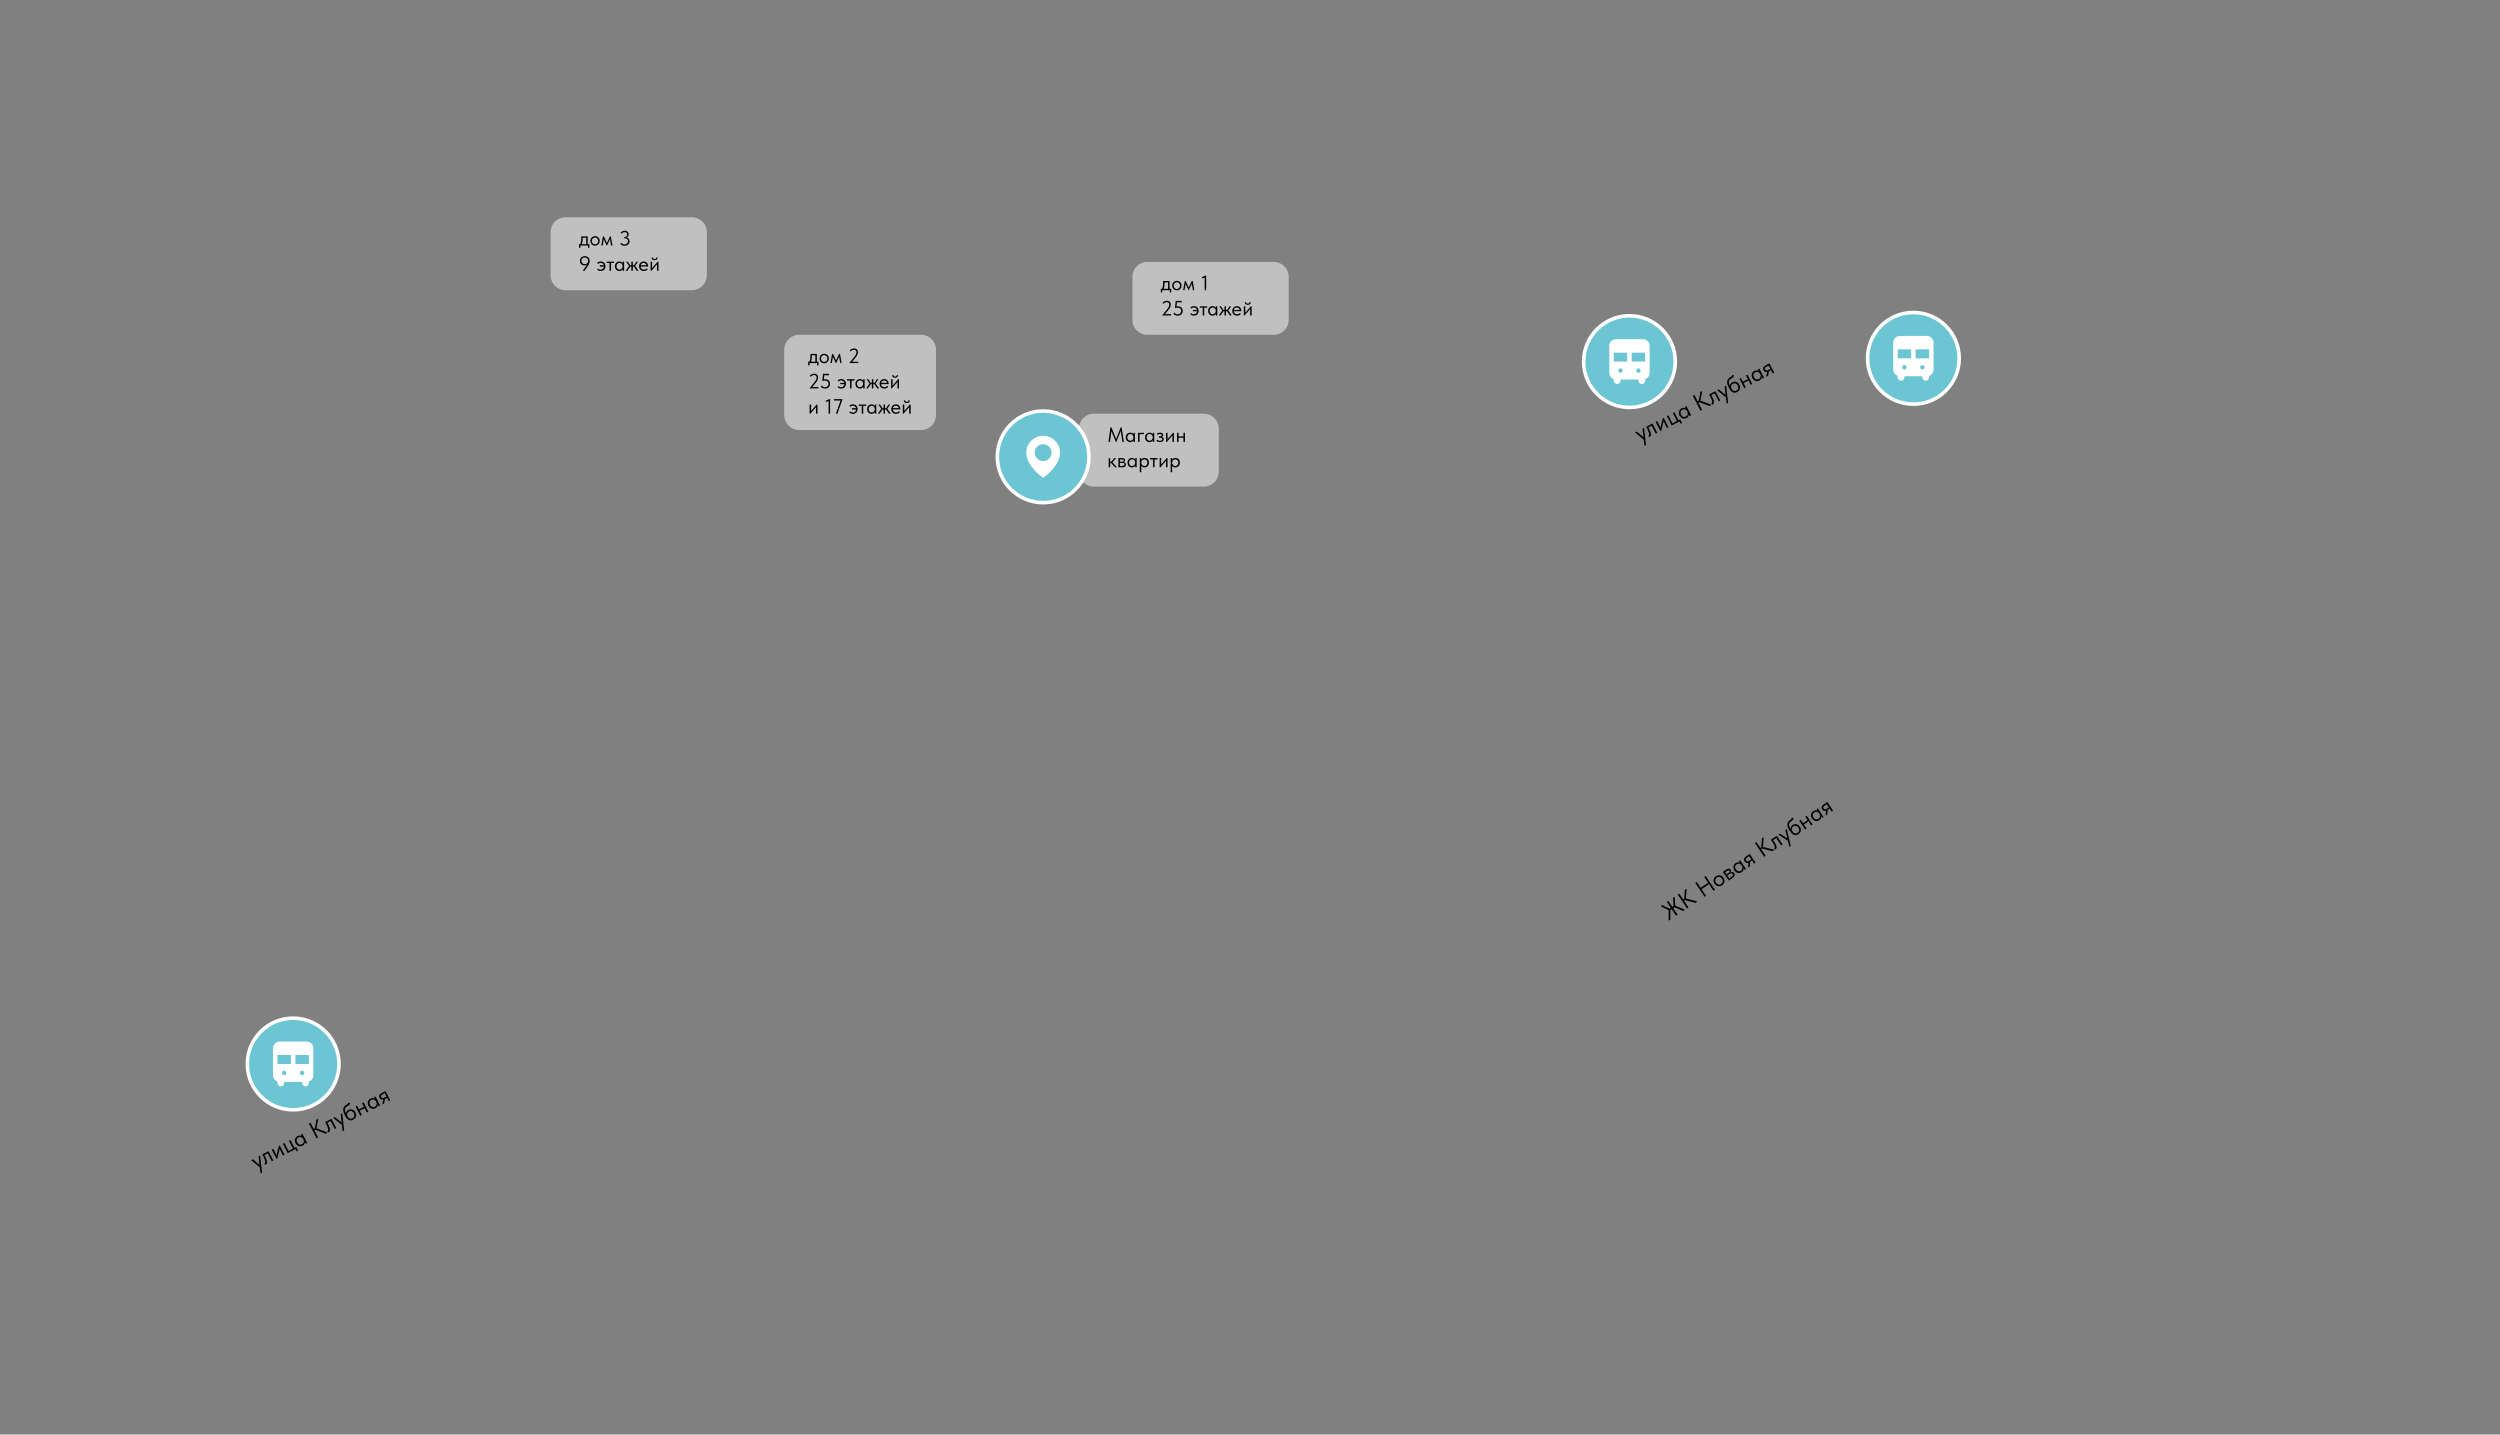 <?xml version="1.0" encoding="UTF-8"?> <svg xmlns="http://www.w3.org/2000/svg" width="1680" height="964" viewBox="0 0 1680 964" fill="none"><rect x="0" y="0" width="1680" height="964" fill="#808080" stroke="none"/><path d="M175.136 788.576L175.063 788.434L173.748 777.057L174.744 776.544L174.817 776.687L176.132 788.064L175.136 788.576ZM174.884 784.658L168.911 779.722L168.838 779.58L169.906 779.031L174.702 783.042L174.884 784.658ZM178.482 782.646C178.407 782.685 178.347 782.71 178.304 782.72C178.276 782.734 178.25 782.742 178.226 782.742L177.685 781.689C177.727 781.679 177.763 781.667 177.792 781.652C177.82 781.638 177.844 781.625 177.863 781.616C177.996 781.547 178.102 781.439 178.181 781.29C178.265 781.127 178.291 780.898 178.259 780.602C178.232 780.292 178.13 779.895 177.953 779.411C177.785 778.921 177.513 778.311 177.138 777.581L176.216 775.788L180.457 773.608L183.675 779.869L182.651 780.396L179.908 775.059L177.674 776.208L178.383 777.588C178.788 778.376 179.072 779.057 179.236 779.632C179.404 780.193 179.479 780.677 179.46 781.083C179.435 781.479 179.339 781.804 179.17 782.059C178.996 782.304 178.767 782.5 178.482 782.646ZM185.807 778.773L182.588 772.512L183.613 771.985L186.188 776.994L185.627 777.373L187.398 770.04L187.982 769.74L191.2 776.001L190.176 776.528L187.564 771.448L188.14 771.062L186.348 778.495L185.807 778.773ZM199.423 773.753L198.618 772.188L193.339 774.902L190.12 768.64L191.145 768.114L193.888 773.45L196.89 771.907L194.147 766.57L195.172 766.044L197.915 771.38L199.068 770.788L200.348 773.278L199.423 773.753ZM205.528 768.636L204.716 767.056L204.55 766.872L203.211 764.268L203.217 764.139L202.31 762.375L203.278 761.877L204.185 763.642L204.236 763.741L206.496 768.139L205.528 768.636ZM203.31 769.92C202.912 770.125 202.491 770.251 202.048 770.299C201.6 770.338 201.167 770.29 200.751 770.156C200.329 770.013 199.931 769.786 199.555 769.475C199.184 769.15 198.87 768.736 198.611 768.234C198.353 767.731 198.197 767.241 198.144 766.765C198.101 766.283 198.146 765.835 198.279 765.418C198.408 764.992 198.619 764.608 198.91 764.266C199.202 763.924 199.557 763.646 199.975 763.431C200.316 763.256 200.646 763.14 200.965 763.084C201.284 763.028 201.58 763.02 201.852 763.06C202.125 763.1 202.369 763.178 202.585 763.295C202.796 763.402 202.96 763.534 203.076 763.69L203.939 765.369L203.811 765.435C203.665 765.15 203.476 764.9 203.244 764.683C203.023 764.461 202.77 764.297 202.488 764.19C202.214 764.079 201.913 764.03 201.584 764.043C201.265 764.051 200.934 764.143 200.593 764.319C200.299 764.47 200.05 764.664 199.848 764.9C199.64 765.126 199.493 765.388 199.406 765.685C199.314 765.972 199.288 766.285 199.33 766.623C199.372 766.961 199.486 767.31 199.671 767.671C199.847 768.012 200.055 768.301 200.296 768.537C200.547 768.768 200.816 768.941 201.104 769.057C201.386 769.164 201.685 769.208 202 769.191C202.309 769.163 202.616 769.072 202.92 768.916C203.261 768.74 203.533 768.522 203.735 768.262C203.933 767.993 204.063 767.71 204.126 767.414C204.195 767.103 204.208 766.79 204.166 766.476C204.12 766.152 204.026 765.852 203.884 765.577L204.083 765.475L204.859 766.983C204.933 767.245 204.953 767.517 204.918 767.798C204.878 768.071 204.793 768.336 204.662 768.596C204.531 768.855 204.353 769.102 204.126 769.339C203.895 769.565 203.623 769.759 203.31 769.92ZM218.782 761.823L211.416 759.007L212.651 752.381L213.704 751.84L213.851 752.125L212.538 758.916L212.056 757.977L219.803 760.939L219.949 761.223L218.782 761.823ZM210.732 759.952L210.235 758.985L211.999 758.078L212.497 759.045L210.732 759.952ZM208.639 754.444L213.759 764.405L212.706 764.947L207.585 754.985L208.639 754.444ZM220.784 760.902C220.708 760.941 220.648 760.966 220.606 760.976C220.577 760.99 220.551 760.998 220.527 760.998L219.986 759.945C220.029 759.935 220.064 759.923 220.093 759.908C220.121 759.893 220.145 759.881 220.164 759.872C220.297 759.803 220.403 759.695 220.482 759.546C220.566 759.383 220.592 759.154 220.56 758.858C220.533 758.548 220.431 758.151 220.254 757.667C220.086 757.177 219.815 756.567 219.439 755.837L218.517 754.044L222.758 751.864L225.976 758.125L224.952 758.652L222.209 753.315L219.975 754.464L220.684 755.844C221.089 756.632 221.373 757.313 221.537 757.888C221.706 758.449 221.78 758.933 221.761 759.338C221.737 759.735 221.64 760.06 221.471 760.315C221.297 760.56 221.068 760.756 220.784 760.902ZM230.319 760.21L230.246 760.068L228.931 748.691L229.927 748.179L230 748.321L231.315 759.698L230.319 760.21ZM230.068 756.292L224.095 751.357L224.022 751.214L225.089 750.666L229.885 754.677L230.068 756.292ZM237.404 752.395C236.778 752.717 236.201 752.888 235.671 752.908C235.147 752.914 234.656 752.788 234.2 752.531C233.749 752.259 233.317 751.863 232.906 751.343C232.499 750.808 232.098 750.157 231.703 749.388C231.191 748.392 230.867 747.516 230.729 746.759C230.602 745.997 230.613 745.331 230.764 744.762C230.925 744.188 231.203 743.703 231.6 743.307C232.001 742.897 232.471 742.553 233.012 742.275C233.192 742.183 233.344 742.093 233.467 742.005C233.59 741.918 233.694 741.829 233.779 741.737C233.859 741.636 233.92 741.533 233.962 741.427C234.008 741.308 234.04 741.171 234.057 741.018L235.154 741.156C235.19 741.39 235.18 741.605 235.125 741.801C235.079 741.992 234.986 742.172 234.845 742.341C234.713 742.504 234.538 742.666 234.321 742.826C234.108 742.971 233.854 743.12 233.56 743.271C233.067 743.524 232.664 743.803 232.353 744.107C232.036 744.402 231.843 744.783 231.772 745.252C231.71 745.715 231.781 746.296 231.984 746.995C232.192 747.68 232.562 748.539 233.094 749.573L232.549 749.458C232.467 749.02 232.441 748.619 232.471 748.256C232.51 747.889 232.599 747.561 232.739 747.273C232.874 746.976 233.059 746.718 233.296 746.501C233.527 746.274 233.808 746.076 234.14 745.905C234.624 745.656 235.1 745.52 235.567 745.495C236.029 745.462 236.469 745.524 236.886 745.681C237.298 745.829 237.672 746.068 238.01 746.398C238.357 746.724 238.648 747.114 238.882 747.569C239.145 748.082 239.296 748.586 239.335 749.081C239.369 749.568 239.315 750.021 239.172 750.443C239.023 750.855 238.796 751.229 238.49 751.567C238.184 751.904 237.822 752.18 237.404 752.395ZM236.9 751.484C237.213 751.323 237.471 751.125 237.674 750.889C237.871 750.643 238.009 750.375 238.087 750.083C238.174 749.786 238.192 749.471 238.141 749.138C238.099 748.799 237.988 748.455 237.807 748.104C237.632 747.762 237.426 747.478 237.19 747.252C236.948 747.016 236.686 746.845 236.404 746.738C236.116 746.622 235.81 746.576 235.486 746.598C235.172 746.616 234.844 746.713 234.502 746.888C234.179 747.054 233.919 747.26 233.722 747.505C233.519 747.741 233.379 748.005 233.301 748.297C233.223 748.589 233.21 748.902 233.262 749.235C233.318 749.554 233.436 749.889 233.616 750.24C233.806 750.61 234.029 750.915 234.285 751.156C234.536 751.387 234.802 751.555 235.085 751.662C235.372 751.754 235.671 751.787 235.98 751.759C236.29 751.732 236.597 751.64 236.9 751.484ZM241.278 746.626L240.802 745.701L244.986 743.55L245.462 744.475L241.278 746.626ZM242.144 749.815L241.332 748.235L241.222 748.022L239.883 745.418L239.832 745.318L238.925 743.553L239.95 743.027L240.857 744.791L240.908 744.891L243.168 749.288L242.144 749.815ZM246.512 747.569L245.7 745.989L245.591 745.776L244.252 743.172L244.201 743.072L243.294 741.308L244.318 740.781L245.225 742.546L245.277 742.645L247.537 747.042L246.512 747.569ZM254.514 743.456L253.702 741.876L253.535 741.692L252.197 739.088L252.202 738.959L251.295 737.195L252.263 736.697L253.17 738.462L253.221 738.562L255.481 742.959L254.514 743.456ZM252.295 744.74C251.897 744.945 251.476 745.071 251.033 745.119C250.585 745.158 250.153 745.11 249.736 744.976C249.315 744.833 248.916 744.606 248.541 744.296C248.17 743.97 247.855 743.557 247.597 743.054C247.338 742.551 247.183 742.061 247.129 741.585C247.086 741.104 247.131 740.655 247.265 740.238C247.394 739.812 247.604 739.428 247.896 739.086C248.188 738.744 248.543 738.466 248.96 738.251C249.301 738.076 249.632 737.96 249.951 737.904C250.27 737.848 250.565 737.84 250.838 737.88C251.11 737.92 251.354 737.998 251.57 738.115C251.781 738.222 251.945 738.354 252.061 738.51L252.924 740.189L252.796 740.255C252.65 739.97 252.461 739.72 252.23 739.503C252.008 739.281 251.756 739.117 251.473 739.01C251.2 738.899 250.899 738.85 250.57 738.863C250.25 738.871 249.92 738.963 249.578 739.139C249.284 739.29 249.036 739.484 248.833 739.72C248.626 739.946 248.479 740.208 248.391 740.505C248.299 740.792 248.274 741.105 248.316 741.443C248.358 741.781 248.471 742.13 248.657 742.491C248.832 742.832 249.041 743.121 249.282 743.357C249.532 743.588 249.801 743.761 250.089 743.877C250.372 743.984 250.67 744.028 250.985 744.011C251.295 743.983 251.601 743.892 251.905 743.736C252.247 743.56 252.518 743.342 252.721 743.082C252.918 742.813 253.048 742.53 253.112 742.234C253.18 741.923 253.193 741.61 253.152 741.296C253.105 740.972 253.011 740.672 252.87 740.397L253.069 740.295L253.844 741.803C253.919 742.065 253.938 742.337 253.903 742.618C253.863 742.891 253.778 743.157 253.647 743.416C253.517 743.675 253.338 743.922 253.112 744.159C252.881 744.385 252.609 744.579 252.295 744.74ZM261.268 739.984L260.127 737.764L258.689 738.503C257.873 738.923 257.167 739.088 256.57 738.999C255.977 738.896 255.5 738.494 255.139 737.791C254.793 737.118 254.746 736.501 254.997 735.94C255.248 735.379 255.834 734.862 256.754 734.389L259.074 733.196L262.292 739.458L261.268 739.984ZM257.027 742.164L256.954 742.022L257.712 738.106L258.853 737.772L258.151 741.586L257.027 742.164ZM258.279 737.635L259.688 736.911L258.525 734.648L257.23 735.314C256.974 735.445 256.748 735.579 256.554 735.715C256.365 735.836 256.221 735.976 256.123 736.135C256.019 736.284 255.969 736.454 255.971 736.644C255.982 736.83 256.052 737.047 256.178 737.293C256.403 737.73 256.675 737.968 256.995 738.007C257.32 738.032 257.748 737.908 258.279 737.635Z" fill="black"></path><path d="M1105.14 299.576L1105.06 299.434L1103.75 288.057L1104.74 287.544L1104.82 287.687L1106.13 299.064L1105.14 299.576ZM1104.88 295.658L1098.91 290.722L1098.84 290.58L1099.91 290.031L1104.7 294.042L1104.88 295.658ZM1108.48 293.646C1108.41 293.685 1108.35 293.71 1108.3 293.72C1108.28 293.734 1108.25 293.742 1108.23 293.742L1107.68 292.689C1107.73 292.679 1107.76 292.667 1107.79 292.652C1107.82 292.638 1107.84 292.625 1107.86 292.616C1108 292.547 1108.1 292.439 1108.18 292.29C1108.27 292.127 1108.29 291.898 1108.26 291.602C1108.23 291.292 1108.13 290.895 1107.95 290.411C1107.78 289.921 1107.51 289.311 1107.14 288.581L1106.22 286.788L1110.46 284.608L1113.68 290.869L1112.65 291.396L1109.91 286.059L1107.67 287.208L1108.38 288.588C1108.79 289.376 1109.07 290.057 1109.24 290.632C1109.4 291.193 1109.48 291.677 1109.46 292.083C1109.44 292.479 1109.34 292.804 1109.17 293.059C1109 293.304 1108.77 293.5 1108.48 293.646ZM1115.81 289.773L1112.59 283.512L1113.61 282.985L1116.19 287.994L1115.63 288.373L1117.4 281.04L1117.98 280.74L1121.2 287.001L1120.18 287.528L1117.56 282.448L1118.14 282.062L1116.35 289.495L1115.81 289.773ZM1129.42 284.753L1128.62 283.188L1123.34 285.902L1120.12 279.64L1121.14 279.114L1123.89 284.45L1126.89 282.907L1124.15 277.57L1125.17 277.044L1127.92 282.38L1129.07 281.788L1130.35 284.278L1129.42 284.753ZM1135.53 279.636L1134.72 278.056L1134.55 277.872L1133.21 275.268L1133.22 275.139L1132.31 273.375L1133.28 272.877L1134.18 274.642L1134.24 274.741L1136.5 279.139L1135.53 279.636ZM1133.31 280.92C1132.91 281.125 1132.49 281.251 1132.05 281.299C1131.6 281.338 1131.17 281.29 1130.75 281.156C1130.33 281.013 1129.93 280.786 1129.56 280.475C1129.18 280.15 1128.87 279.736 1128.61 279.234C1128.35 278.731 1128.2 278.241 1128.14 277.765C1128.1 277.283 1128.15 276.835 1128.28 276.418C1128.41 275.992 1128.62 275.608 1128.91 275.266C1129.2 274.924 1129.56 274.646 1129.97 274.431C1130.32 274.256 1130.65 274.14 1130.97 274.084C1131.28 274.028 1131.58 274.02 1131.85 274.06C1132.12 274.1 1132.37 274.178 1132.58 274.295C1132.8 274.402 1132.96 274.534 1133.08 274.69L1133.94 276.369L1133.81 276.435C1133.66 276.15 1133.48 275.9 1133.24 275.683C1133.02 275.461 1132.77 275.297 1132.49 275.19C1132.21 275.079 1131.91 275.03 1131.58 275.043C1131.26 275.051 1130.93 275.143 1130.59 275.319C1130.3 275.47 1130.05 275.664 1129.85 275.9C1129.64 276.126 1129.49 276.388 1129.41 276.685C1129.31 276.972 1129.29 277.285 1129.33 277.623C1129.37 277.961 1129.49 278.31 1129.67 278.671C1129.85 279.012 1130.06 279.301 1130.3 279.537C1130.55 279.768 1130.82 279.941 1131.1 280.057C1131.39 280.164 1131.68 280.208 1132 280.191C1132.31 280.163 1132.62 280.072 1132.92 279.916C1133.26 279.74 1133.53 279.522 1133.74 279.262C1133.93 278.993 1134.06 278.71 1134.13 278.414C1134.19 278.103 1134.21 277.79 1134.17 277.476C1134.12 277.152 1134.03 276.852 1133.88 276.577L1134.08 276.475L1134.86 277.983C1134.93 278.245 1134.95 278.517 1134.92 278.798C1134.88 279.071 1134.79 279.336 1134.66 279.596C1134.53 279.855 1134.35 280.102 1134.13 280.339C1133.9 280.565 1133.62 280.759 1133.31 280.92ZM1148.78 272.823L1141.42 270.007L1142.65 263.381L1143.7 262.84L1143.85 263.125L1142.54 269.916L1142.06 268.977L1149.8 271.939L1149.95 272.223L1148.78 272.823ZM1140.73 270.952L1140.23 269.985L1142 269.078L1142.5 270.045L1140.73 270.952ZM1138.64 265.444L1143.76 275.405L1142.71 275.947L1137.59 265.985L1138.64 265.444ZM1150.78 271.902C1150.71 271.941 1150.65 271.966 1150.61 271.976C1150.58 271.99 1150.55 271.998 1150.53 271.998L1149.99 270.945C1150.03 270.935 1150.06 270.923 1150.09 270.908C1150.12 270.893 1150.14 270.881 1150.16 270.872C1150.3 270.803 1150.4 270.695 1150.48 270.546C1150.57 270.383 1150.59 270.154 1150.56 269.858C1150.53 269.548 1150.43 269.151 1150.25 268.667C1150.09 268.177 1149.81 267.567 1149.44 266.837L1148.52 265.044L1152.76 262.864L1155.98 269.125L1154.95 269.652L1152.21 264.315L1149.97 265.464L1150.68 266.844C1151.09 267.632 1151.37 268.313 1151.54 268.888C1151.71 269.449 1151.78 269.933 1151.76 270.338C1151.74 270.735 1151.64 271.06 1151.47 271.315C1151.3 271.56 1151.07 271.756 1150.78 271.902ZM1160.32 271.21L1160.25 271.068L1158.93 259.691L1159.93 259.179L1160 259.321L1161.32 270.698L1160.32 271.21ZM1160.07 267.292L1154.09 262.357L1154.02 262.214L1155.09 261.666L1159.89 265.677L1160.07 267.292ZM1167.4 263.395C1166.78 263.717 1166.2 263.888 1165.67 263.908C1165.15 263.914 1164.66 263.788 1164.2 263.531C1163.75 263.259 1163.32 262.863 1162.91 262.343C1162.5 261.808 1162.1 261.157 1161.7 260.388C1161.19 259.392 1160.87 258.516 1160.73 257.759C1160.6 256.997 1160.61 256.331 1160.76 255.762C1160.92 255.188 1161.2 254.703 1161.6 254.307C1162 253.897 1162.47 253.553 1163.01 253.275C1163.19 253.183 1163.34 253.093 1163.47 253.005C1163.59 252.918 1163.69 252.829 1163.78 252.737C1163.86 252.636 1163.92 252.533 1163.96 252.427C1164.01 252.308 1164.04 252.171 1164.06 252.018L1165.15 252.156C1165.19 252.39 1165.18 252.605 1165.13 252.801C1165.08 252.992 1164.99 253.172 1164.84 253.341C1164.71 253.504 1164.54 253.666 1164.32 253.826C1164.11 253.971 1163.85 254.12 1163.56 254.271C1163.07 254.524 1162.66 254.803 1162.35 255.107C1162.04 255.402 1161.84 255.783 1161.77 256.252C1161.71 256.715 1161.78 257.296 1161.98 257.995C1162.19 258.68 1162.56 259.539 1163.09 260.573L1162.55 260.458C1162.47 260.02 1162.44 259.619 1162.47 259.256C1162.51 258.889 1162.6 258.561 1162.74 258.273C1162.87 257.976 1163.06 257.718 1163.3 257.501C1163.53 257.274 1163.81 257.076 1164.14 256.905C1164.62 256.656 1165.1 256.52 1165.57 256.495C1166.03 256.462 1166.47 256.524 1166.89 256.681C1167.3 256.829 1167.67 257.068 1168.01 257.398C1168.36 257.724 1168.65 258.114 1168.88 258.569C1169.15 259.082 1169.3 259.586 1169.34 260.081C1169.37 260.568 1169.31 261.021 1169.17 261.443C1169.02 261.855 1168.8 262.229 1168.49 262.567C1168.18 262.904 1167.82 263.18 1167.4 263.395ZM1166.9 262.484C1167.21 262.323 1167.47 262.125 1167.67 261.889C1167.87 261.643 1168.01 261.375 1168.09 261.083C1168.17 260.786 1168.19 260.471 1168.14 260.138C1168.1 259.799 1167.99 259.455 1167.81 259.104C1167.63 258.762 1167.43 258.478 1167.19 258.252C1166.95 258.016 1166.69 257.845 1166.4 257.738C1166.12 257.622 1165.81 257.576 1165.49 257.598C1165.17 257.616 1164.84 257.713 1164.5 257.888C1164.18 258.054 1163.92 258.26 1163.72 258.505C1163.52 258.741 1163.38 259.005 1163.3 259.297C1163.22 259.589 1163.21 259.902 1163.26 260.235C1163.32 260.554 1163.44 260.889 1163.62 261.24C1163.81 261.61 1164.03 261.915 1164.28 262.156C1164.54 262.387 1164.8 262.555 1165.08 262.662C1165.37 262.754 1165.67 262.787 1165.98 262.759C1166.29 262.732 1166.6 262.64 1166.9 262.484ZM1171.28 257.626L1170.8 256.701L1174.99 254.55L1175.46 255.475L1171.28 257.626ZM1172.14 260.815L1171.33 259.235L1171.22 259.022L1169.88 256.418L1169.83 256.318L1168.93 254.553L1169.95 254.027L1170.86 255.791L1170.91 255.891L1173.17 260.288L1172.14 260.815ZM1176.51 258.569L1175.7 256.989L1175.59 256.776L1174.25 254.172L1174.2 254.072L1173.29 252.308L1174.32 251.781L1175.23 253.546L1175.28 253.645L1177.54 258.042L1176.51 258.569ZM1184.51 254.456L1183.7 252.876L1183.54 252.692L1182.2 250.088V249.959L1181.3 248.195L1182.26 247.697L1183.17 249.462L1183.22 249.562L1185.48 253.959L1184.51 254.456ZM1182.3 255.74C1181.9 255.945 1181.48 256.071 1181.03 256.119C1180.59 256.158 1180.15 256.11 1179.74 255.976C1179.31 255.833 1178.92 255.606 1178.54 255.296C1178.17 254.97 1177.86 254.557 1177.6 254.054C1177.34 253.551 1177.18 253.061 1177.13 252.585C1177.09 252.104 1177.13 251.655 1177.26 251.238C1177.39 250.812 1177.6 250.428 1177.9 250.086C1178.19 249.744 1178.54 249.466 1178.96 249.251C1179.3 249.076 1179.63 248.96 1179.95 248.904C1180.27 248.848 1180.57 248.84 1180.84 248.88C1181.11 248.92 1181.35 248.998 1181.57 249.115C1181.78 249.222 1181.95 249.354 1182.06 249.51L1182.92 251.189L1182.8 251.255C1182.65 250.97 1182.46 250.72 1182.23 250.503C1182.01 250.281 1181.76 250.117 1181.47 250.01C1181.2 249.899 1180.9 249.85 1180.57 249.863C1180.25 249.871 1179.92 249.963 1179.58 250.139C1179.28 250.29 1179.04 250.484 1178.83 250.72C1178.63 250.946 1178.48 251.208 1178.39 251.505C1178.3 251.792 1178.27 252.105 1178.32 252.443C1178.36 252.781 1178.47 253.13 1178.66 253.491C1178.83 253.832 1179.04 254.121 1179.28 254.357C1179.53 254.588 1179.8 254.761 1180.09 254.877C1180.37 254.984 1180.67 255.028 1180.98 255.011C1181.29 254.983 1181.6 254.892 1181.9 254.736C1182.25 254.56 1182.52 254.342 1182.72 254.082C1182.92 253.813 1183.05 253.53 1183.11 253.234C1183.18 252.923 1183.19 252.61 1183.15 252.296C1183.1 251.972 1183.01 251.672 1182.87 251.397L1183.07 251.295L1183.84 252.803C1183.92 253.065 1183.94 253.337 1183.9 253.618C1183.86 253.891 1183.78 254.157 1183.65 254.416C1183.52 254.675 1183.34 254.922 1183.11 255.159C1182.88 255.385 1182.61 255.579 1182.3 255.74ZM1191.27 250.984L1190.13 248.764L1188.69 249.503C1187.87 249.923 1187.17 250.088 1186.57 249.999C1185.98 249.896 1185.5 249.494 1185.14 248.791C1184.79 248.118 1184.75 247.501 1185 246.94C1185.25 246.379 1185.83 245.862 1186.75 245.389L1189.07 244.196L1192.29 250.458L1191.27 250.984ZM1187.03 253.164L1186.95 253.022L1187.71 249.106L1188.85 248.772L1188.15 252.586L1187.03 253.164ZM1188.28 248.635L1189.69 247.911L1188.52 245.648L1187.23 246.314C1186.97 246.445 1186.75 246.579 1186.55 246.715C1186.36 246.836 1186.22 246.976 1186.12 247.135C1186.02 247.284 1185.97 247.454 1185.97 247.644C1185.98 247.83 1186.05 248.047 1186.18 248.293C1186.4 248.73 1186.67 248.968 1186.99 249.007C1187.32 249.032 1187.75 248.908 1188.28 248.635Z" fill="black"></path><path d="M1121.5 618.652L1121.33 618.386L1121.3 610.874L1121.93 611.92L1116.24 609.086L1116.06 608.82L1116.96 608.215L1122.47 610.92L1122.53 617.967L1121.5 618.652ZM1131.17 612.182L1124.68 609.443L1124.27 603.32L1125.18 602.714L1125.36 602.98L1125.81 609.321L1125.08 608.346L1132.02 611.231L1132.19 611.497L1131.17 612.182ZM1122.17 611.773L1121.57 610.869L1124.95 608.608L1125.55 609.512L1122.17 611.773ZM1121.11 605.438L1127.34 614.745L1126.36 615.404L1120.13 606.096L1121.11 605.438ZM1139.39 606.681L1131.75 604.729L1132.21 598.005L1133.2 597.347L1133.38 597.613L1132.85 604.51L1132.26 603.632L1140.3 605.685L1140.48 605.951L1139.39 606.681ZM1131.18 605.746L1130.57 604.842L1132.22 603.739L1132.83 604.643L1131.18 605.746ZM1128.46 600.515L1134.69 609.822L1133.71 610.481L1127.48 601.174L1128.46 600.515ZM1148.35 592.887L1148.97 593.818L1142.96 597.84L1142.34 596.91L1148.35 592.887ZM1140.2 592.658L1146.43 601.965L1145.45 602.624L1139.22 593.317L1140.2 592.658ZM1151.46 598.601L1145.23 589.294L1146.21 588.635L1152.44 597.943L1151.46 598.601ZM1157.22 594.9C1156.79 595.185 1156.35 595.373 1155.88 595.466C1155.41 595.55 1154.95 595.546 1154.49 595.455C1154.04 595.358 1153.62 595.174 1153.22 594.903C1152.82 594.631 1152.47 594.278 1152.18 593.844C1151.9 593.419 1151.71 592.974 1151.61 592.509C1151.52 592.036 1151.51 591.578 1151.6 591.134C1151.68 590.681 1151.85 590.258 1152.12 589.864C1152.39 589.464 1152.73 589.121 1153.16 588.837C1153.59 588.552 1154.03 588.363 1154.5 588.271C1154.96 588.178 1155.41 588.176 1155.86 588.264C1156.3 588.352 1156.72 588.531 1157.12 588.803C1157.52 589.065 1157.86 589.414 1158.15 589.848C1158.44 590.282 1158.64 590.736 1158.73 591.209C1158.83 591.682 1158.84 592.145 1158.76 592.598C1158.68 593.051 1158.51 593.479 1158.25 593.882C1157.99 594.276 1157.64 594.615 1157.22 594.9ZM1156.64 594.035C1156.94 593.834 1157.18 593.597 1157.36 593.324C1157.53 593.052 1157.65 592.759 1157.69 592.445C1157.74 592.131 1157.72 591.809 1157.64 591.478C1157.56 591.138 1157.41 590.808 1157.19 590.489C1156.98 590.17 1156.74 589.914 1156.47 589.722C1156.19 589.522 1155.9 589.388 1155.6 589.32C1155.29 589.244 1154.98 589.24 1154.67 589.309C1154.35 589.368 1154.04 589.499 1153.74 589.701C1153.44 589.903 1153.2 590.14 1153.02 590.412C1152.84 590.676 1152.72 590.968 1152.66 591.287C1152.61 591.592 1152.62 591.91 1152.71 592.241C1152.78 592.563 1152.92 592.884 1153.14 593.203C1153.35 593.522 1153.6 593.787 1153.88 593.996C1154.16 594.191 1154.46 594.327 1154.77 594.403C1155.08 594.479 1155.39 594.488 1155.71 594.428C1156.03 594.368 1156.34 594.237 1156.64 594.035ZM1161.68 591.757L1157.77 585.906L1160.29 584.215C1160.91 583.806 1161.45 583.636 1161.92 583.706C1162.38 583.768 1162.75 584.002 1163.02 584.41C1163.15 584.605 1163.24 584.806 1163.27 585.013C1163.3 585.211 1163.29 585.412 1163.23 585.617C1163.18 585.806 1163.08 585.987 1162.94 586.158C1162.8 586.33 1162.62 586.49 1162.4 586.639L1162.36 586.586C1162.65 586.396 1162.93 586.247 1163.2 586.14C1163.48 586.033 1163.74 585.982 1164 585.988C1164.26 585.984 1164.5 586.048 1164.73 586.177C1164.96 586.301 1165.18 586.509 1165.38 586.802C1165.73 587.334 1165.83 587.879 1165.66 588.439C1165.49 588.989 1165.03 589.517 1164.28 590.021L1161.68 591.757ZM1162.21 590.478L1161.94 590.332L1163.43 589.335C1163.98 588.967 1164.32 588.623 1164.46 588.303C1164.6 587.978 1164.56 587.651 1164.34 587.323C1164.11 586.977 1163.82 586.821 1163.49 586.854C1163.15 586.873 1162.75 587.036 1162.29 587.345L1160.67 588.43L1160.15 587.646L1161.59 586.676C1161.95 586.438 1162.19 586.206 1162.32 585.978C1162.45 585.741 1162.42 585.485 1162.23 585.21C1162.05 584.944 1161.84 584.82 1161.58 584.839C1161.32 584.857 1161 584.997 1160.61 585.258L1159.18 586.21L1159.09 585.811L1162.21 590.478ZM1172.45 584.55L1171.46 583.074L1171.28 582.91L1169.65 580.477L1169.64 580.348L1168.53 578.7L1169.44 578.095L1170.54 579.743L1170.6 579.836L1173.35 583.945L1172.45 584.55ZM1170.39 586.08C1170.02 586.33 1169.62 586.503 1169.18 586.602C1168.74 586.691 1168.31 586.694 1167.88 586.609C1167.44 586.515 1167.02 586.335 1166.61 586.07C1166.21 585.789 1165.85 585.414 1165.53 584.945C1165.22 584.475 1165.01 584.006 1164.9 583.539C1164.8 583.066 1164.8 582.615 1164.88 582.186C1164.96 581.748 1165.12 581.342 1165.37 580.969C1165.63 580.596 1165.95 580.278 1166.34 580.017C1166.66 579.804 1166.97 579.651 1167.28 579.559C1167.59 579.466 1167.88 579.424 1168.16 579.433C1168.43 579.441 1168.69 579.491 1168.91 579.582C1169.14 579.665 1169.31 579.777 1169.45 579.918L1170.5 581.487L1170.38 581.567C1170.2 581.302 1169.98 581.074 1169.73 580.885C1169.48 580.69 1169.21 580.556 1168.92 580.483C1168.64 580.404 1168.33 580.389 1168.01 580.44C1167.69 580.485 1167.37 580.615 1167.05 580.828C1166.78 581.012 1166.55 581.233 1166.38 581.491C1166.2 581.739 1166.08 582.016 1166.03 582.321C1165.97 582.617 1165.98 582.931 1166.06 583.262C1166.14 583.593 1166.3 583.927 1166.52 584.264C1166.74 584.583 1166.98 584.846 1167.24 585.052C1167.52 585.253 1167.8 585.395 1168.1 585.477C1168.4 585.55 1168.7 585.56 1169.01 585.506C1169.31 585.443 1169.61 585.317 1169.89 585.127C1170.21 584.914 1170.46 584.666 1170.63 584.385C1170.79 584.095 1170.89 583.799 1170.92 583.497C1170.95 583.18 1170.93 582.868 1170.85 582.561C1170.77 582.244 1170.64 581.957 1170.47 581.7L1170.65 581.576L1171.6 582.985C1171.7 583.236 1171.75 583.504 1171.75 583.788C1171.74 584.063 1171.69 584.337 1171.59 584.609C1171.49 584.882 1171.34 585.148 1171.14 585.409C1170.94 585.661 1170.69 585.885 1170.39 586.08ZM1178.76 580.326L1177.37 578.252L1176.03 579.151C1175.27 579.661 1174.58 579.906 1173.98 579.887C1173.38 579.852 1172.86 579.507 1172.42 578.851C1172 578.222 1171.88 577.614 1172.07 577.028C1172.25 576.442 1172.78 575.861 1173.64 575.286L1175.8 573.835L1179.72 579.685L1178.76 580.326ZM1174.8 582.978L1174.71 582.845L1175.01 578.869L1176.11 578.405L1175.85 582.275L1174.8 582.978ZM1175.52 578.335L1176.84 577.454L1175.42 575.34L1174.21 576.15C1173.97 576.31 1173.77 576.469 1173.59 576.626C1173.41 576.768 1173.29 576.924 1173.21 577.092C1173.12 577.252 1173.09 577.427 1173.12 577.616C1173.15 577.8 1173.24 578.007 1173.4 578.237C1173.67 578.645 1173.97 578.85 1174.29 578.852C1174.62 578.84 1175.03 578.667 1175.52 578.335ZM1191.2 572.002L1183.56 570.05L1184.02 563.327L1185.01 562.668L1185.18 562.934L1184.66 569.831L1184.07 568.953L1192.11 571.006L1192.29 571.272L1191.2 572.002ZM1182.99 571.068L1182.38 570.163L1184.03 569.06L1184.63 569.964L1182.99 571.068ZM1180.27 565.836L1186.5 575.144L1185.52 575.802L1179.29 566.495L1180.27 565.836ZM1193.08 570.857C1193.01 570.905 1192.95 570.936 1192.91 570.951C1192.88 570.969 1192.86 570.979 1192.84 570.982L1192.18 569.998C1192.22 569.983 1192.25 569.967 1192.28 569.949C1192.31 569.931 1192.33 569.916 1192.35 569.905C1192.47 569.822 1192.56 569.702 1192.62 569.545C1192.69 569.373 1192.69 569.142 1192.62 568.852C1192.56 568.548 1192.41 568.165 1192.18 567.704C1191.96 567.237 1191.62 566.662 1191.16 565.98L1190.04 564.304L1194 561.652L1197.92 567.502L1196.96 568.143L1193.62 563.157L1191.54 564.554L1192.4 565.844C1192.89 566.58 1193.25 567.224 1193.48 567.777C1193.71 568.315 1193.84 568.786 1193.87 569.192C1193.89 569.588 1193.83 569.923 1193.7 570.195C1193.55 570.459 1193.35 570.679 1193.08 570.857ZM1202.47 569.075L1202.38 568.942L1199.77 557.791L1200.7 557.168L1200.79 557.301L1203.4 568.452L1202.47 569.075ZM1201.77 565.212L1195.27 560.995L1195.18 560.862L1196.18 560.194L1201.41 563.628L1201.77 565.212ZM1208.61 560.498C1208.03 560.889 1207.47 561.126 1206.95 561.207C1206.43 561.273 1205.93 561.204 1205.45 561.001C1204.97 560.783 1204.49 560.439 1204.02 559.969C1203.56 559.485 1203.09 558.884 1202.61 558.166C1201.98 557.235 1201.56 556.402 1201.34 555.666C1201.12 554.923 1201.06 554.261 1201.14 553.678C1201.23 553.089 1201.46 552.575 1201.8 552.137C1202.16 551.684 1202.58 551.288 1203.09 550.95C1203.26 550.837 1203.4 550.73 1203.51 550.629C1203.62 550.528 1203.72 550.428 1203.79 550.327C1203.86 550.217 1203.91 550.108 1203.93 549.998C1203.97 549.874 1203.98 549.735 1203.98 549.581L1205.09 549.592C1205.15 549.82 1205.17 550.034 1205.13 550.236C1205.11 550.431 1205.04 550.62 1204.92 550.804C1204.8 550.982 1204.65 551.163 1204.45 551.346C1204.26 551.515 1204.02 551.692 1203.75 551.876C1203.29 552.184 1202.92 552.507 1202.64 552.845C1202.36 553.174 1202.22 553.575 1202.2 554.049C1202.19 554.516 1202.33 555.085 1202.61 555.756C1202.89 556.413 1203.36 557.224 1204.01 558.19L1203.45 558.138C1203.32 557.712 1203.25 557.317 1203.24 556.953C1203.23 556.584 1203.29 556.248 1203.39 555.946C1203.49 555.635 1203.65 555.358 1203.86 555.115C1204.06 554.863 1204.32 554.633 1204.63 554.426C1205.08 554.123 1205.54 553.933 1206 553.855C1206.45 553.769 1206.9 553.78 1207.33 553.888C1207.75 553.988 1208.15 554.183 1208.53 554.472C1208.91 554.755 1209.24 555.109 1209.53 555.535C1209.85 556.014 1210.06 556.497 1210.15 556.985C1210.24 557.464 1210.24 557.921 1210.15 558.356C1210.05 558.782 1209.86 559.181 1209.6 559.551C1209.33 559.921 1209 560.237 1208.61 560.498ZM1208.01 559.651C1208.3 559.456 1208.53 559.229 1208.71 558.971C1208.88 558.705 1208.98 558.422 1209.03 558.123C1209.08 557.818 1209.06 557.503 1208.97 557.178C1208.89 556.847 1208.74 556.517 1208.52 556.189C1208.31 555.87 1208.07 555.612 1207.81 555.414C1207.54 555.207 1207.26 555.067 1206.97 554.994C1206.67 554.912 1206.36 554.9 1206.04 554.96C1205.73 555.014 1205.42 555.148 1205.1 555.361C1204.8 555.563 1204.56 555.797 1204.39 556.064C1204.22 556.321 1204.11 556.6 1204.07 556.899C1204.02 557.197 1204.05 557.51 1204.14 557.835C1204.23 558.145 1204.38 558.464 1204.6 558.792C1204.83 559.138 1205.09 559.416 1205.37 559.625C1205.65 559.826 1205.93 559.963 1206.23 560.036C1206.52 560.095 1206.82 560.093 1207.13 560.03C1207.43 559.968 1207.72 559.841 1208.01 559.651ZM1211.8 554.322L1211.22 553.458L1215.13 550.841L1215.71 551.706L1211.8 554.322ZM1213.03 557.391L1212.04 555.915L1211.9 555.715L1210.28 553.282L1210.21 553.189L1209.11 551.54L1210.07 550.9L1211.17 552.548L1211.23 552.641L1213.98 556.75L1213.03 557.391ZM1217.11 554.658L1216.12 553.183L1215.99 552.983L1214.36 550.55L1214.29 550.457L1213.19 548.808L1214.15 548.167L1215.25 549.816L1215.31 549.909L1218.06 554.018L1217.11 554.658ZM1224.58 549.654L1223.6 548.178L1223.41 548.014L1221.78 545.581L1221.77 545.452L1220.67 543.804L1221.57 543.199L1222.68 544.847L1222.74 544.94L1225.49 549.049L1224.58 549.654ZM1222.53 551.184C1222.16 551.434 1221.75 551.607 1221.32 551.706C1220.88 551.795 1220.44 551.798 1220.01 551.713C1219.58 551.619 1219.16 551.439 1218.75 551.174C1218.34 550.893 1217.98 550.518 1217.67 550.049C1217.35 549.579 1217.14 549.11 1217.03 548.643C1216.94 548.17 1216.93 547.719 1217.01 547.29C1217.09 546.852 1217.26 546.446 1217.51 546.073C1217.76 545.7 1218.08 545.382 1218.47 545.121C1218.79 544.908 1219.1 544.755 1219.41 544.663C1219.72 544.57 1220.02 544.528 1220.29 544.537C1220.57 544.545 1220.82 544.595 1221.05 544.686C1221.27 544.769 1221.45 544.881 1221.58 545.022L1222.63 546.591L1222.51 546.671C1222.33 546.405 1222.12 546.178 1221.86 545.989C1221.62 545.794 1221.35 545.66 1221.05 545.587C1220.77 545.508 1220.46 545.493 1220.14 545.544C1219.82 545.589 1219.5 545.718 1219.19 545.932C1218.91 546.116 1218.69 546.337 1218.51 546.595C1218.33 546.843 1218.22 547.12 1218.16 547.425C1218.1 547.721 1218.12 548.035 1218.2 548.366C1218.28 548.697 1218.43 549.031 1218.65 549.368C1218.87 549.687 1219.11 549.95 1219.37 550.156C1219.65 550.357 1219.94 550.498 1220.24 550.581C1220.53 550.654 1220.83 550.664 1221.14 550.61C1221.45 550.547 1221.74 550.421 1222.02 550.231C1222.34 550.018 1222.59 549.77 1222.76 549.489C1222.92 549.199 1223.02 548.903 1223.05 548.601C1223.08 548.284 1223.06 547.972 1222.98 547.665C1222.9 547.348 1222.77 547.061 1222.6 546.804L1222.79 546.68L1223.73 548.089C1223.83 548.34 1223.88 548.608 1223.88 548.892C1223.87 549.167 1223.82 549.441 1223.72 549.713C1223.62 549.986 1223.47 550.252 1223.27 550.513C1223.07 550.765 1222.82 550.989 1222.53 551.184ZM1230.89 545.43L1229.51 543.356L1228.16 544.255C1227.4 544.765 1226.72 545.01 1226.11 544.991C1225.51 544.956 1224.99 544.611 1224.55 543.955C1224.13 543.326 1224.02 542.718 1224.2 542.132C1224.39 541.546 1224.91 540.965 1225.77 540.39L1227.94 538.939L1231.85 544.789L1230.89 545.43ZM1226.93 548.082L1226.84 547.949L1227.15 543.973L1228.24 543.509L1227.98 547.379L1226.93 548.082ZM1227.66 543.439L1228.97 542.558L1227.56 540.444L1226.35 541.254C1226.11 541.414 1225.9 541.573 1225.72 541.73C1225.55 541.872 1225.42 542.028 1225.34 542.196C1225.26 542.356 1225.23 542.531 1225.25 542.72C1225.28 542.904 1225.38 543.11 1225.53 543.341C1225.8 543.749 1226.1 543.954 1226.42 543.956C1226.75 543.944 1227.16 543.771 1227.66 543.439Z" fill="black"></path><path d="M1095 273.795C1112.01 273.795 1125.8 260.008 1125.8 243C1125.8 225.992 1112.01 212.205 1095 212.205C1077.99 212.205 1064.21 225.992 1064.21 243C1064.21 260.008 1077.99 273.795 1095 273.795Z" fill="#6CC5D3" stroke="white" stroke-width="2.41"></path><path d="M1085.96 253.544C1085.16 253.544 1084.4 253.227 1083.83 252.662C1083.27 252.097 1082.95 251.331 1082.95 250.532V244.507M1085.96 253.544V255.804C1085.96 256.003 1086.04 256.195 1086.18 256.336C1086.32 256.477 1086.52 256.557 1086.71 256.557C1086.91 256.557 1087.11 256.477 1087.25 256.336C1087.39 256.195 1087.47 256.003 1087.47 255.804V253.544M1085.96 253.544H1087.47M1082.95 244.507V235.469M1082.95 244.507H1095M1087.47 253.544H1102.53M1082.95 235.469V232.456C1082.95 231.657 1083.27 230.891 1083.83 230.326C1084.4 229.761 1085.16 229.444 1085.96 229.444H1104.04C1104.84 229.444 1105.6 229.761 1106.17 230.326C1106.73 230.891 1107.05 231.657 1107.05 232.456V235.469M1082.95 235.469H1095M1095 244.507H1107.05M1095 244.507V235.469M1102.53 253.544V255.804C1102.53 256.003 1102.61 256.195 1102.75 256.336C1102.89 256.477 1103.08 256.557 1103.28 256.557C1103.48 256.557 1103.68 256.477 1103.82 256.336C1103.96 256.195 1104.04 256.003 1104.04 255.804V253.544M1102.53 253.544H1104.04M1104.04 253.544C1104.84 253.544 1105.6 253.227 1106.17 252.662C1106.73 252.097 1107.05 251.331 1107.05 250.532V244.507M1107.05 244.507V235.469M1107.05 235.469H1095" stroke="white" stroke-width="3.013" stroke-linecap="round" stroke-linejoin="round"></path><path fill-rule="evenodd" clip-rule="evenodd" d="M1082.95 244.507H1107.05V253.544H1082.95V244.507ZM1087.47 249.026C1087.47 248.626 1087.63 248.243 1087.91 247.961C1088.19 247.678 1088.57 247.519 1088.97 247.519H1088.98C1089.38 247.519 1089.76 247.678 1090.04 247.961C1090.32 248.243 1090.48 248.626 1090.48 249.026C1090.48 249.425 1090.32 249.808 1090.04 250.091C1089.76 250.373 1089.38 250.532 1088.98 250.532H1088.97C1088.57 250.532 1088.19 250.373 1087.91 250.091C1087.63 249.808 1087.47 249.425 1087.47 249.026ZM1101.02 247.519C1100.63 247.519 1100.24 247.678 1099.96 247.961C1099.68 248.243 1099.52 248.626 1099.52 249.026C1099.52 249.425 1099.68 249.808 1099.96 250.091C1100.24 250.373 1100.63 250.532 1101.02 250.532C1101.42 250.532 1101.81 250.373 1102.09 250.091C1102.37 249.808 1102.53 249.425 1102.53 249.026C1102.53 248.626 1102.37 248.243 1102.09 247.961C1101.81 247.678 1101.42 247.519 1101.02 247.519Z" fill="white"></path><path d="M1082.95 232.456C1082.95 231.657 1083.27 230.891 1083.83 230.326C1084.4 229.761 1085.16 229.444 1085.96 229.444H1104.04C1104.84 229.444 1105.6 229.761 1106.17 230.326C1106.73 230.891 1107.05 231.657 1107.05 232.456V235.469H1082.95V232.456Z" fill="white"></path><path d="M197 745.795C214.008 745.795 227.795 732.008 227.795 715C227.795 697.992 214.008 684.205 197 684.205C179.992 684.205 166.205 697.992 166.205 715C166.205 732.008 179.992 745.795 197 745.795Z" fill="#6CC5D3" stroke="white" stroke-width="2.41"></path><path d="M187.962 725.544C187.163 725.544 186.397 725.227 185.832 724.662C185.267 724.097 184.949 723.331 184.949 722.532V716.507M187.962 725.544V727.804C187.962 728.003 188.041 728.195 188.182 728.336C188.324 728.477 188.515 728.557 188.715 728.557C188.915 728.557 189.106 728.477 189.247 728.336C189.389 728.195 189.468 728.003 189.468 727.804V725.544M187.962 725.544H189.468M184.949 716.507V707.469M184.949 716.507H196.999M189.468 725.544H204.531M184.949 707.469V704.456C184.949 703.657 185.267 702.891 185.832 702.326C186.397 701.761 187.163 701.444 187.962 701.444H206.037C206.836 701.444 207.602 701.761 208.167 702.326C208.732 702.891 209.05 703.657 209.05 704.456V707.469M184.949 707.469H196.999M196.999 716.507H209.05M196.999 716.507V707.469M204.531 725.544V727.804C204.531 728.003 204.61 728.195 204.751 728.336C204.893 728.477 205.084 728.557 205.284 728.557C205.484 728.557 205.675 728.477 205.816 728.336C205.958 728.195 206.037 728.003 206.037 727.804V725.544M204.531 725.544H206.037M206.037 725.544C206.836 725.544 207.602 725.227 208.167 724.662C208.732 724.097 209.05 723.331 209.05 722.532V716.507M209.05 716.507V707.469M209.05 707.469H196.999" stroke="white" stroke-width="3.013" stroke-linecap="round" stroke-linejoin="round"></path><path fill-rule="evenodd" clip-rule="evenodd" d="M184.949 716.507H209.05V725.544H184.949V716.507ZM189.468 721.026C189.468 720.626 189.627 720.243 189.909 719.961C190.192 719.678 190.575 719.519 190.974 719.519H190.976C191.375 719.519 191.758 719.678 192.041 719.961C192.323 720.243 192.482 720.626 192.482 721.026C192.482 721.425 192.323 721.808 192.041 722.091C191.758 722.373 191.375 722.532 190.976 722.532H190.974C190.575 722.532 190.192 722.373 189.909 722.091C189.627 721.808 189.468 721.425 189.468 721.026ZM203.025 719.519C202.625 719.519 202.242 719.678 201.959 719.961C201.677 720.243 201.518 720.626 201.518 721.026C201.518 721.425 201.677 721.808 201.959 722.091C202.242 722.373 202.625 722.532 203.025 722.532C203.424 722.532 203.809 722.373 204.091 722.091C204.374 721.808 204.532 721.425 204.532 721.026C204.532 720.626 204.374 720.243 204.091 719.961C203.809 719.678 203.424 719.519 203.025 719.519Z" fill="white"></path><path d="M184.949 704.456C184.949 703.657 185.267 702.891 185.832 702.326C186.397 701.761 187.163 701.444 187.962 701.444H206.037C206.836 701.444 207.602 701.761 208.167 702.326C208.732 702.891 209.05 703.657 209.05 704.456V707.469H184.949V704.456Z" fill="white"></path><path data-figma-bg-blur-radius="4" d="M856 176H771C765.477 176 761 180.477 761 186V215C761 220.523 765.477 225 771 225H856C861.523 225 866 220.523 866 215V186C866 180.477 861.523 176 856 176Z" fill="white" fill-opacity="0.5"></path><path data-figma-bg-blur-radius="4" d="M619 225H537C531.477 225 527 229.477 527 235V279C527 284.523 531.477 289 537 289H619C624.523 289 629 284.523 629 279V235C629 229.477 624.523 225 619 225Z" fill="white" fill-opacity="0.5"></path><path data-figma-bg-blur-radius="4" d="M465 146H380C374.477 146 370 150.477 370 156V185C370 190.523 374.477 195 380 195H465C470.523 195 475 190.523 475 185V156C475 150.477 470.523 146 465 146Z" fill="white" fill-opacity="0.5"></path><path data-figma-bg-blur-radius="4" d="M809 278H735C729.477 278 725 282.477 725 288V317C725 322.523 729.477 327 735 327H809C814.523 327 819 322.523 819 317V288C819 282.477 814.523 278 809 278Z" fill="white" fill-opacity="0.5"></path><path d="M780.756 194.3C780.896 194.057 781.017 193.801 781.12 193.53C781.223 193.25 781.307 192.942 781.372 192.606C781.447 192.27 781.503 191.906 781.54 191.514C781.577 191.113 781.596 190.674 781.596 190.198V188.84H785.922V194.3H784.914V189.386L785.488 189.75H782.072L782.562 189.386V190.59C782.562 190.963 782.543 191.323 782.506 191.668C782.478 192.004 782.436 192.326 782.38 192.634C782.324 192.942 782.249 193.236 782.156 193.516C782.072 193.796 781.974 194.071 781.862 194.342L780.756 194.3ZM780.098 196.54V194.09H787.056V196.54H786.146V195H781.008V196.54H780.098ZM790.861 195.112C790.413 195.112 789.998 195.033 789.615 194.874C789.232 194.706 788.896 194.477 788.607 194.188C788.327 193.899 788.108 193.558 787.949 193.166C787.79 192.774 787.711 192.349 787.711 191.892C787.711 191.444 787.79 191.029 787.949 190.646C788.108 190.254 788.327 189.918 788.607 189.638C788.887 189.349 789.218 189.125 789.601 188.966C789.993 188.807 790.413 188.728 790.861 188.728C791.309 188.728 791.724 188.807 792.107 188.966C792.49 189.125 792.821 189.344 793.101 189.624C793.381 189.904 793.6 190.24 793.759 190.632C793.918 191.015 793.997 191.435 793.997 191.892C793.997 192.349 793.918 192.774 793.759 193.166C793.6 193.558 793.381 193.899 793.101 194.188C792.821 194.477 792.49 194.706 792.107 194.874C791.724 195.033 791.309 195.112 790.861 195.112ZM790.861 194.202C791.178 194.202 791.468 194.146 791.729 194.034C791.99 193.922 792.214 193.763 792.401 193.558C792.588 193.353 792.732 193.11 792.835 192.83C792.938 192.541 792.989 192.228 792.989 191.892C792.989 191.556 792.938 191.253 792.835 190.982C792.732 190.702 792.588 190.464 792.401 190.268C792.214 190.063 791.99 189.909 791.729 189.806C791.468 189.694 791.178 189.638 790.861 189.638C790.544 189.638 790.254 189.694 789.993 189.806C789.732 189.909 789.503 190.063 789.307 190.268C789.12 190.464 788.976 190.702 788.873 190.982C788.77 191.253 788.719 191.556 788.719 191.892C788.719 192.228 788.77 192.541 788.873 192.83C788.985 193.11 789.134 193.353 789.321 193.558C789.508 193.763 789.732 193.922 789.993 194.034C790.254 194.146 790.544 194.202 790.861 194.202ZM795.08 195L796.158 188.84H796.802L798.846 193.264L800.848 188.84H801.492L802.57 195H801.618L800.904 190.73L798.916 195H798.678L796.718 190.814L796.004 195H795.08ZM809.542 195V185.872L810.13 186.278L807.708 187.202V186.152L810.55 185.06V195H809.542ZM781.05 212V211.86L784.144 208.052C784.471 207.641 784.737 207.282 784.942 206.974C785.157 206.666 785.325 206.386 785.446 206.134C785.567 205.873 785.647 205.63 785.684 205.406C785.731 205.173 785.754 204.93 785.754 204.678C785.754 204.127 785.595 203.717 785.278 203.446C784.961 203.175 784.545 203.04 784.032 203.04C783.612 203.04 783.22 203.133 782.856 203.32C782.492 203.507 782.147 203.791 781.82 204.174L781.19 203.6C781.321 203.423 781.479 203.245 781.666 203.068C781.853 202.891 782.067 202.732 782.31 202.592C782.562 202.452 782.837 202.34 783.136 202.256C783.444 202.163 783.775 202.116 784.13 202.116C784.559 202.116 784.937 202.181 785.264 202.312C785.591 202.433 785.866 202.606 786.09 202.83C786.314 203.045 786.482 203.301 786.594 203.6C786.706 203.899 786.762 204.221 786.762 204.566C786.762 204.855 786.734 205.14 786.678 205.42C786.631 205.7 786.543 205.994 786.412 206.302C786.281 206.601 786.109 206.918 785.894 207.254C785.679 207.59 785.409 207.959 785.082 208.36L782.478 211.538L781.904 211.09H786.972V212H781.05ZM791.423 212.14C791.143 212.14 790.868 212.112 790.597 212.056C790.327 212.009 790.065 211.93 789.813 211.818C789.561 211.706 789.323 211.566 789.099 211.398C788.875 211.221 788.675 211.011 788.497 210.768L789.267 210.082C789.491 210.418 789.776 210.693 790.121 210.908C790.476 211.123 790.91 211.23 791.423 211.23C791.769 211.23 792.081 211.174 792.361 211.062C792.651 210.95 792.898 210.791 793.103 210.586C793.309 210.381 793.467 210.138 793.579 209.858C793.701 209.578 793.761 209.27 793.761 208.934C793.761 208.57 793.701 208.253 793.579 207.982C793.458 207.702 793.29 207.473 793.075 207.296C792.861 207.109 792.599 206.969 792.291 206.876C791.993 206.783 791.666 206.736 791.311 206.736C791.097 206.736 790.882 206.759 790.667 206.806C790.462 206.843 790.257 206.899 790.051 206.974H789.561L790.065 202.2H794.083V203.18H790.429L790.947 202.648L790.569 206.526L790.219 206.064C790.415 205.999 790.616 205.947 790.821 205.91C791.036 205.863 791.251 205.84 791.465 205.84C791.979 205.84 792.441 205.915 792.851 206.064C793.262 206.213 793.607 206.428 793.887 206.708C794.177 206.979 794.396 207.305 794.545 207.688C794.695 208.061 794.769 208.481 794.769 208.948C794.769 209.424 794.685 209.858 794.517 210.25C794.349 210.642 794.116 210.978 793.817 211.258C793.519 211.538 793.164 211.757 792.753 211.916C792.352 212.065 791.909 212.14 791.423 212.14ZM802.298 212.112C802.018 212.112 801.756 212.084 801.514 212.028C801.271 211.981 801.047 211.911 800.842 211.818C800.636 211.715 800.45 211.599 800.282 211.468C800.114 211.337 799.964 211.197 799.834 211.048L800.464 210.418C800.65 210.651 800.893 210.843 801.192 210.992C801.49 211.132 801.831 211.202 802.214 211.202C802.54 211.202 802.839 211.146 803.11 211.034C803.39 210.922 803.632 210.763 803.838 210.558C804.043 210.353 804.202 210.11 804.314 209.83C804.426 209.541 804.482 209.223 804.482 208.878C804.482 208.523 804.421 208.211 804.3 207.94C804.188 207.66 804.029 207.427 803.824 207.24C803.628 207.044 803.394 206.895 803.124 206.792C802.862 206.689 802.582 206.638 802.284 206.638C801.929 206.638 801.598 206.708 801.29 206.848C800.982 206.988 800.725 207.179 800.52 207.422L799.932 206.638C800.072 206.498 800.23 206.372 800.408 206.26C800.585 206.139 800.772 206.041 800.968 205.966C801.173 205.891 801.388 205.835 801.612 205.798C801.836 205.751 802.064 205.728 802.298 205.728C802.746 205.728 803.161 205.803 803.544 205.952C803.936 206.092 804.272 206.297 804.552 206.568C804.841 206.839 805.07 207.17 805.238 207.562C805.406 207.954 805.49 208.397 805.49 208.892C805.49 209.349 805.415 209.774 805.266 210.166C805.116 210.558 804.902 210.899 804.622 211.188C804.351 211.477 804.02 211.706 803.628 211.874C803.236 212.033 802.792 212.112 802.298 212.112ZM801.668 209.186V208.276H804.748V209.186H801.668ZM808.233 212V206.75H806.217V205.84H811.257V206.75H809.241V212H808.233ZM817.064 212V210.446L817.008 210.236V207.674L817.064 207.576V205.84H818.016V207.576V207.674V212H817.064ZM814.824 212.112C814.432 212.112 814.054 212.042 813.69 211.902C813.326 211.753 813.009 211.543 812.738 211.272C812.467 210.992 812.248 210.656 812.08 210.264C811.921 209.863 811.842 209.415 811.842 208.92C811.842 208.425 811.917 207.982 812.066 207.59C812.225 207.198 812.439 206.867 812.71 206.596C812.981 206.316 813.298 206.101 813.662 205.952C814.026 205.803 814.413 205.728 814.824 205.728C815.16 205.728 815.463 205.77 815.734 205.854C816.005 205.938 816.238 206.05 816.434 206.19C816.63 206.33 816.789 206.489 816.91 206.666C817.031 206.834 817.106 207.002 817.134 207.17V208.822H817.008C817.008 208.542 816.961 208.271 816.868 208.01C816.784 207.749 816.653 207.52 816.476 207.324C816.308 207.128 816.093 206.969 815.832 206.848C815.58 206.727 815.286 206.666 814.95 206.666C814.661 206.666 814.39 206.717 814.138 206.82C813.886 206.913 813.667 207.058 813.48 207.254C813.293 207.441 813.149 207.674 813.046 207.954C812.943 208.234 812.892 208.551 812.892 208.906C812.892 209.242 812.939 209.55 813.032 209.83C813.135 210.11 813.275 210.353 813.452 210.558C813.629 210.754 813.844 210.908 814.096 211.02C814.348 211.123 814.623 211.174 814.922 211.174C815.258 211.174 815.557 211.113 815.818 210.992C816.079 210.861 816.294 210.693 816.462 210.488C816.639 210.273 816.775 210.035 816.868 209.774C816.961 209.503 817.008 209.233 817.008 208.962H817.204V210.446C817.157 210.679 817.064 210.899 816.924 211.104C816.784 211.3 816.611 211.473 816.406 211.622C816.201 211.771 815.963 211.893 815.692 211.986C815.421 212.07 815.132 212.112 814.824 212.112ZM826.565 212L824.325 208.808L826.243 205.84H827.223V205.98L825.067 209.214L825.053 208.178L827.671 211.86V212H826.565ZM819.131 212V211.86L821.707 208.234L821.693 209.27L819.481 205.98V205.84H820.503L822.421 208.808L820.209 212H819.131ZM821.721 209.116V208.262H824.997V209.116H821.721ZM822.869 212V210.446V210.236V207.674V207.576V205.84H823.877V207.576V207.674V212H822.869ZM831.249 212.112C830.791 212.112 830.367 212.037 829.975 211.888C829.592 211.739 829.256 211.529 828.967 211.258C828.687 210.978 828.463 210.642 828.295 210.25C828.136 209.858 828.057 209.415 828.057 208.92C828.057 208.407 828.141 207.954 828.309 207.562C828.486 207.161 828.719 206.825 829.009 206.554C829.307 206.283 829.643 206.078 830.017 205.938C830.399 205.798 830.796 205.728 831.207 205.728C831.683 205.728 832.103 205.817 832.467 205.994C832.84 206.162 833.153 206.391 833.405 206.68C833.657 206.969 833.848 207.296 833.979 207.66C834.109 208.015 834.175 208.383 834.175 208.766V209.116H828.729V208.262H833.741L833.167 208.99V208.682C833.167 208.393 833.115 208.127 833.013 207.884C832.91 207.632 832.765 207.417 832.579 207.24C832.392 207.053 832.173 206.909 831.921 206.806C831.678 206.694 831.407 206.638 831.109 206.638C830.819 206.638 830.549 206.694 830.297 206.806C830.045 206.909 829.825 207.058 829.639 207.254C829.461 207.45 829.321 207.688 829.219 207.968C829.116 208.239 829.065 208.547 829.065 208.892C829.065 209.247 829.121 209.569 829.233 209.858C829.345 210.138 829.499 210.381 829.695 210.586C829.9 210.782 830.138 210.936 830.409 211.048C830.689 211.151 830.987 211.202 831.305 211.202C831.697 211.202 832.061 211.127 832.397 210.978C832.742 210.819 833.017 210.605 833.223 210.334L833.881 210.936C833.582 211.337 833.195 211.636 832.719 211.832C832.252 212.019 831.762 212.112 831.249 212.112ZM835.82 212V205.84H836.828V210.768L836.24 210.838L840.552 205.84H841.126V212H840.118V207.002L840.72 206.932L836.352 212H835.82ZM838.48 204.86C838.19 204.86 837.924 204.823 837.682 204.748C837.439 204.664 837.229 204.547 837.052 204.398C836.874 204.249 836.739 204.067 836.646 203.852C836.552 203.628 836.506 203.371 836.506 203.082H837.416C837.416 203.381 837.509 203.623 837.696 203.81C837.882 203.987 838.153 204.076 838.508 204.076C838.844 204.076 839.11 203.992 839.306 203.824C839.502 203.647 839.6 203.399 839.6 203.082H840.496C840.496 203.371 840.444 203.628 840.342 203.852C840.239 204.067 840.099 204.249 839.922 204.398C839.744 204.547 839.53 204.664 839.278 204.748C839.035 204.823 838.769 204.86 838.48 204.86Z" fill="black"></path><path d="M389.756 164.3C389.896 164.057 390.017 163.801 390.12 163.53C390.223 163.25 390.307 162.942 390.372 162.606C390.447 162.27 390.503 161.906 390.54 161.514C390.577 161.113 390.596 160.674 390.596 160.198V158.84H394.922V164.3H393.914V159.386L394.488 159.75H391.072L391.562 159.386V160.59C391.562 160.963 391.543 161.323 391.506 161.668C391.478 162.004 391.436 162.326 391.38 162.634C391.324 162.942 391.249 163.236 391.156 163.516C391.072 163.796 390.974 164.071 390.862 164.342L389.756 164.3ZM389.098 166.54V164.09H396.056V166.54H395.146V165H390.008V166.54H389.098ZM399.861 165.112C399.413 165.112 398.998 165.033 398.615 164.874C398.232 164.706 397.896 164.477 397.607 164.188C397.327 163.899 397.108 163.558 396.949 163.166C396.79 162.774 396.711 162.349 396.711 161.892C396.711 161.444 396.79 161.029 396.949 160.646C397.108 160.254 397.327 159.918 397.607 159.638C397.887 159.349 398.218 159.125 398.601 158.966C398.993 158.807 399.413 158.728 399.861 158.728C400.309 158.728 400.724 158.807 401.107 158.966C401.49 159.125 401.821 159.344 402.101 159.624C402.381 159.904 402.6 160.24 402.759 160.632C402.918 161.015 402.997 161.435 402.997 161.892C402.997 162.349 402.918 162.774 402.759 163.166C402.6 163.558 402.381 163.899 402.101 164.188C401.821 164.477 401.49 164.706 401.107 164.874C400.724 165.033 400.309 165.112 399.861 165.112ZM399.861 164.202C400.178 164.202 400.468 164.146 400.729 164.034C400.99 163.922 401.214 163.763 401.401 163.558C401.588 163.353 401.732 163.11 401.835 162.83C401.938 162.541 401.989 162.228 401.989 161.892C401.989 161.556 401.938 161.253 401.835 160.982C401.732 160.702 401.588 160.464 401.401 160.268C401.214 160.063 400.99 159.909 400.729 159.806C400.468 159.694 400.178 159.638 399.861 159.638C399.544 159.638 399.254 159.694 398.993 159.806C398.732 159.909 398.503 160.063 398.307 160.268C398.12 160.464 397.976 160.702 397.873 160.982C397.77 161.253 397.719 161.556 397.719 161.892C397.719 162.228 397.77 162.541 397.873 162.83C397.985 163.11 398.134 163.353 398.321 163.558C398.508 163.763 398.732 163.922 398.993 164.034C399.254 164.146 399.544 164.202 399.861 164.202ZM404.08 165L405.158 158.84H405.802L407.846 163.264L409.848 158.84H410.492L411.57 165H410.618L409.904 160.73L407.916 165H407.678L405.718 160.814L405.004 165H404.08ZM419.718 165.14C419.438 165.14 419.162 165.112 418.892 165.056C418.621 165.009 418.36 164.93 418.108 164.818C417.856 164.706 417.618 164.566 417.394 164.398C417.17 164.221 416.969 164.011 416.792 163.768L417.492 163.138C417.613 163.297 417.748 163.446 417.898 163.586C418.047 163.717 418.215 163.833 418.402 163.936C418.588 164.029 418.789 164.104 419.004 164.16C419.228 164.207 419.466 164.23 419.718 164.23C420.063 164.23 420.376 164.179 420.656 164.076C420.945 163.964 421.192 163.815 421.398 163.628C421.603 163.441 421.762 163.217 421.874 162.956C421.995 162.695 422.056 162.405 422.056 162.088C422.056 161.78 422 161.505 421.888 161.262C421.785 161.01 421.631 160.8 421.426 160.632C421.23 160.464 420.992 160.333 420.712 160.24C420.441 160.147 420.138 160.1 419.802 160.1H419.522V159.26H419.802C420.072 159.26 420.31 159.223 420.516 159.148C420.73 159.064 420.908 158.947 421.048 158.798C421.197 158.649 421.309 158.476 421.384 158.28C421.458 158.075 421.496 157.851 421.496 157.608C421.496 157.375 421.458 157.16 421.384 156.964C421.309 156.759 421.202 156.586 421.062 156.446C420.922 156.297 420.744 156.18 420.53 156.096C420.324 156.012 420.082 155.97 419.802 155.97C419.568 155.97 419.344 155.998 419.13 156.054C418.924 156.11 418.733 156.189 418.556 156.292C418.378 156.385 418.215 156.497 418.066 156.628C417.926 156.759 417.804 156.899 417.702 157.048L417.058 156.46C417.198 156.264 417.366 156.082 417.562 155.914C417.758 155.737 417.972 155.587 418.206 155.466C418.448 155.335 418.7 155.237 418.962 155.172C419.232 155.097 419.508 155.06 419.788 155.06C420.208 155.06 420.586 155.125 420.922 155.256C421.258 155.377 421.542 155.55 421.776 155.774C422.009 155.989 422.186 156.25 422.308 156.558C422.438 156.857 422.504 157.183 422.504 157.538C422.504 157.883 422.438 158.191 422.308 158.462C422.177 158.723 422.009 158.943 421.804 159.12C421.608 159.297 421.388 159.433 421.146 159.526C420.912 159.619 420.684 159.671 420.46 159.68V159.526C420.861 159.526 421.22 159.596 421.538 159.736C421.864 159.876 422.14 160.067 422.364 160.31C422.588 160.553 422.76 160.833 422.882 161.15C423.003 161.467 423.064 161.808 423.064 162.172C423.064 162.601 422.98 162.998 422.812 163.362C422.644 163.717 422.41 164.029 422.112 164.3C421.813 164.561 421.458 164.767 421.048 164.916C420.646 165.065 420.203 165.14 419.718 165.14ZM392.962 172.116C393.41 172.116 393.83 172.186 394.222 172.326C394.623 172.466 394.973 172.671 395.272 172.942C395.571 173.213 395.809 173.553 395.986 173.964C396.163 174.375 396.252 174.846 396.252 175.378C396.252 175.723 396.21 176.059 396.126 176.386C396.051 176.713 395.944 177.039 395.804 177.366C395.664 177.683 395.496 178.005 395.3 178.332C395.104 178.659 394.885 178.995 394.642 179.34L392.794 182H391.646V181.888L395.328 176.736H395.468C395.319 176.969 395.151 177.189 394.964 177.394C394.777 177.59 394.567 177.763 394.334 177.912C394.11 178.061 393.863 178.178 393.592 178.262C393.321 178.346 393.027 178.388 392.71 178.388C392.327 178.388 391.954 178.323 391.59 178.192C391.235 178.052 390.918 177.851 390.638 177.59C390.358 177.319 390.134 176.993 389.966 176.61C389.798 176.218 389.714 175.765 389.714 175.252C389.714 174.72 389.803 174.258 389.98 173.866C390.157 173.474 390.395 173.152 390.694 172.9C391.002 172.639 391.352 172.443 391.744 172.312C392.136 172.181 392.542 172.116 392.962 172.116ZM392.976 173.026C392.677 173.026 392.388 173.077 392.108 173.18C391.837 173.273 391.599 173.413 391.394 173.6C391.189 173.787 391.025 174.02 390.904 174.3C390.783 174.571 390.722 174.888 390.722 175.252C390.722 175.616 390.778 175.938 390.89 176.218C391.011 176.498 391.175 176.736 391.38 176.932C391.585 177.128 391.823 177.277 392.094 177.38C392.374 177.483 392.673 177.534 392.99 177.534C393.298 177.534 393.587 177.487 393.858 177.394C394.138 177.291 394.381 177.147 394.586 176.96C394.791 176.764 394.95 176.531 395.062 176.26C395.183 175.98 395.244 175.663 395.244 175.308C395.244 174.944 395.183 174.622 395.062 174.342C394.941 174.053 394.777 173.815 394.572 173.628C394.367 173.432 394.124 173.283 393.844 173.18C393.573 173.077 393.284 173.026 392.976 173.026ZM403.683 182.112C403.403 182.112 403.141 182.084 402.899 182.028C402.656 181.981 402.432 181.911 402.227 181.818C402.021 181.715 401.835 181.599 401.667 181.468C401.499 181.337 401.349 181.197 401.219 181.048L401.849 180.418C402.035 180.651 402.278 180.843 402.577 180.992C402.875 181.132 403.216 181.202 403.599 181.202C403.925 181.202 404.224 181.146 404.495 181.034C404.775 180.922 405.017 180.763 405.223 180.558C405.428 180.353 405.587 180.11 405.699 179.83C405.811 179.541 405.867 179.223 405.867 178.878C405.867 178.523 405.806 178.211 405.685 177.94C405.573 177.66 405.414 177.427 405.209 177.24C405.013 177.044 404.779 176.895 404.508 176.792C404.247 176.689 403.967 176.638 403.669 176.638C403.314 176.638 402.983 176.708 402.675 176.848C402.367 176.988 402.11 177.179 401.905 177.422L401.317 176.638C401.457 176.498 401.615 176.372 401.793 176.26C401.97 176.139 402.157 176.041 402.353 175.966C402.558 175.891 402.773 175.835 402.997 175.798C403.221 175.751 403.449 175.728 403.683 175.728C404.131 175.728 404.546 175.803 404.928 175.952C405.321 176.092 405.657 176.297 405.937 176.568C406.226 176.839 406.455 177.17 406.623 177.562C406.791 177.954 406.875 178.397 406.875 178.892C406.875 179.349 406.8 179.774 406.651 180.166C406.501 180.558 406.287 180.899 406.007 181.188C405.736 181.477 405.405 181.706 405.013 181.874C404.621 182.033 404.177 182.112 403.683 182.112ZM403.053 179.186V178.276H406.133V179.186H403.053ZM409.618 182V176.75H407.602V175.84H412.642V176.75H410.626V182H409.618ZM418.449 182V180.446L418.393 180.236V177.674L418.449 177.576V175.84H419.401V177.576V177.674V182H418.449ZM416.209 182.112C415.817 182.112 415.439 182.042 415.075 181.902C414.711 181.753 414.393 181.543 414.123 181.272C413.852 180.992 413.633 180.656 413.465 180.264C413.306 179.863 413.227 179.415 413.227 178.92C413.227 178.425 413.301 177.982 413.451 177.59C413.609 177.198 413.824 176.867 414.095 176.596C414.365 176.316 414.683 176.101 415.047 175.952C415.411 175.803 415.798 175.728 416.209 175.728C416.545 175.728 416.848 175.77 417.119 175.854C417.389 175.938 417.623 176.05 417.819 176.19C418.015 176.33 418.173 176.489 418.295 176.666C418.416 176.834 418.491 177.002 418.519 177.17V178.822H418.393C418.393 178.542 418.346 178.271 418.253 178.01C418.169 177.749 418.038 177.52 417.861 177.324C417.693 177.128 417.478 176.969 417.217 176.848C416.965 176.727 416.671 176.666 416.335 176.666C416.045 176.666 415.775 176.717 415.523 176.82C415.271 176.913 415.051 177.058 414.865 177.254C414.678 177.441 414.533 177.674 414.431 177.954C414.328 178.234 414.277 178.551 414.277 178.906C414.277 179.242 414.323 179.55 414.417 179.83C414.519 180.11 414.659 180.353 414.837 180.558C415.014 180.754 415.229 180.908 415.481 181.02C415.733 181.123 416.008 181.174 416.307 181.174C416.643 181.174 416.941 181.113 417.203 180.992C417.464 180.861 417.679 180.693 417.847 180.488C418.024 180.273 418.159 180.035 418.253 179.774C418.346 179.503 418.393 179.233 418.393 178.962H418.589V180.446C418.542 180.679 418.449 180.899 418.309 181.104C418.169 181.3 417.996 181.473 417.791 181.622C417.585 181.771 417.347 181.893 417.077 181.986C416.806 182.07 416.517 182.112 416.209 182.112ZM427.949 182L425.709 178.808L427.627 175.84H428.607V175.98L426.451 179.214L426.437 178.178L429.055 181.86V182H427.949ZM420.515 182V181.86L423.091 178.234L423.077 179.27L420.865 175.98V175.84H421.887L423.805 178.808L421.593 182H420.515ZM423.105 179.116V178.262H426.381V179.116H423.105ZM424.253 182V180.446V180.236V177.674V177.576V175.84H425.261V177.576V177.674V182H424.253ZM432.634 182.112C432.176 182.112 431.752 182.037 431.36 181.888C430.977 181.739 430.641 181.529 430.352 181.258C430.072 180.978 429.848 180.642 429.68 180.25C429.521 179.858 429.442 179.415 429.442 178.92C429.442 178.407 429.526 177.954 429.694 177.562C429.871 177.161 430.104 176.825 430.394 176.554C430.692 176.283 431.028 176.078 431.402 175.938C431.784 175.798 432.181 175.728 432.592 175.728C433.068 175.728 433.488 175.817 433.852 175.994C434.225 176.162 434.538 176.391 434.79 176.68C435.042 176.969 435.233 177.296 435.364 177.66C435.494 178.015 435.56 178.383 435.56 178.766V179.116H430.114V178.262H435.126L434.552 178.99V178.682C434.552 178.393 434.5 178.127 434.398 177.884C434.295 177.632 434.15 177.417 433.964 177.24C433.777 177.053 433.558 176.909 433.306 176.806C433.063 176.694 432.792 176.638 432.494 176.638C432.204 176.638 431.934 176.694 431.682 176.806C431.43 176.909 431.21 177.058 431.024 177.254C430.846 177.45 430.706 177.688 430.604 177.968C430.501 178.239 430.45 178.547 430.45 178.892C430.45 179.247 430.506 179.569 430.618 179.858C430.73 180.138 430.884 180.381 431.08 180.586C431.285 180.782 431.523 180.936 431.794 181.048C432.074 181.151 432.372 181.202 432.69 181.202C433.082 181.202 433.446 181.127 433.782 180.978C434.127 180.819 434.402 180.605 434.608 180.334L435.266 180.936C434.967 181.337 434.58 181.636 434.104 181.832C433.637 182.019 433.147 182.112 432.634 182.112ZM437.204 182V175.84H438.212V180.768L437.624 180.838L441.936 175.84H442.51V182H441.502V177.002L442.104 176.932L437.736 182H437.204ZM439.864 174.86C439.575 174.86 439.309 174.823 439.066 174.748C438.824 174.664 438.614 174.547 438.436 174.398C438.259 174.249 438.124 174.067 438.03 173.852C437.937 173.628 437.89 173.371 437.89 173.082H438.8C438.8 173.381 438.894 173.623 439.08 173.81C439.267 173.987 439.538 174.076 439.892 174.076C440.228 174.076 440.494 173.992 440.69 173.824C440.886 173.647 440.984 173.399 440.984 173.082H441.88C441.88 173.371 441.829 173.628 441.726 173.852C441.624 174.067 441.484 174.249 441.306 174.398C441.129 174.547 440.914 174.664 440.662 174.748C440.42 174.823 440.154 174.86 439.864 174.86Z" fill="black"></path><path d="M543.756 243.3C543.896 243.057 544.017 242.801 544.12 242.53C544.223 242.25 544.307 241.942 544.372 241.606C544.447 241.27 544.503 240.906 544.54 240.514C544.577 240.113 544.596 239.674 544.596 239.198V237.84H548.922V243.3H547.914V238.386L548.488 238.75H545.072L545.562 238.386V239.59C545.562 239.963 545.543 240.323 545.506 240.668C545.478 241.004 545.436 241.326 545.38 241.634C545.324 241.942 545.249 242.236 545.156 242.516C545.072 242.796 544.974 243.071 544.862 243.342L543.756 243.3ZM543.098 245.54V243.09H550.056V245.54H549.146V244H544.008V245.54H543.098ZM553.861 244.112C553.413 244.112 552.998 244.033 552.615 243.874C552.232 243.706 551.896 243.477 551.607 243.188C551.327 242.899 551.108 242.558 550.949 242.166C550.79 241.774 550.711 241.349 550.711 240.892C550.711 240.444 550.79 240.029 550.949 239.646C551.108 239.254 551.327 238.918 551.607 238.638C551.887 238.349 552.218 238.125 552.601 237.966C552.993 237.807 553.413 237.728 553.861 237.728C554.309 237.728 554.724 237.807 555.107 237.966C555.49 238.125 555.821 238.344 556.101 238.624C556.381 238.904 556.6 239.24 556.759 239.632C556.918 240.015 556.997 240.435 556.997 240.892C556.997 241.349 556.918 241.774 556.759 242.166C556.6 242.558 556.381 242.899 556.101 243.188C555.821 243.477 555.49 243.706 555.107 243.874C554.724 244.033 554.309 244.112 553.861 244.112ZM553.861 243.202C554.178 243.202 554.468 243.146 554.729 243.034C554.99 242.922 555.214 242.763 555.401 242.558C555.588 242.353 555.732 242.11 555.835 241.83C555.938 241.541 555.989 241.228 555.989 240.892C555.989 240.556 555.938 240.253 555.835 239.982C555.732 239.702 555.588 239.464 555.401 239.268C555.214 239.063 554.99 238.909 554.729 238.806C554.468 238.694 554.178 238.638 553.861 238.638C553.544 238.638 553.254 238.694 552.993 238.806C552.732 238.909 552.503 239.063 552.307 239.268C552.12 239.464 551.976 239.702 551.873 239.982C551.77 240.253 551.719 240.556 551.719 240.892C551.719 241.228 551.77 241.541 551.873 241.83C551.985 242.11 552.134 242.353 552.321 242.558C552.508 242.763 552.732 242.922 552.993 243.034C553.254 243.146 553.544 243.202 553.861 243.202ZM558.08 244L559.158 237.84H559.802L561.846 242.264L563.848 237.84H564.492L565.57 244H564.618L563.904 239.73L561.916 244H561.678L559.718 239.814L559.004 244H558.08ZM570.82 244V243.86L573.914 240.052C574.24 239.641 574.506 239.282 574.712 238.974C574.926 238.666 575.094 238.386 575.216 238.134C575.337 237.873 575.416 237.63 575.454 237.406C575.5 237.173 575.524 236.93 575.524 236.678C575.524 236.127 575.365 235.717 575.048 235.446C574.73 235.175 574.315 235.04 573.802 235.04C573.382 235.04 572.99 235.133 572.626 235.32C572.262 235.507 571.916 235.791 571.59 236.174L570.96 235.6C571.09 235.423 571.249 235.245 571.436 235.068C571.622 234.891 571.837 234.732 572.08 234.592C572.332 234.452 572.607 234.34 572.906 234.256C573.214 234.163 573.545 234.116 573.9 234.116C574.329 234.116 574.707 234.181 575.034 234.312C575.36 234.433 575.636 234.606 575.86 234.83C576.084 235.045 576.252 235.301 576.364 235.6C576.476 235.899 576.532 236.221 576.532 236.566C576.532 236.855 576.504 237.14 576.448 237.42C576.401 237.7 576.312 237.994 576.182 238.302C576.051 238.601 575.878 238.918 575.664 239.254C575.449 239.59 575.178 239.959 574.852 240.36L572.248 243.538L571.674 243.09H576.742V244H570.82ZM544.05 261V260.86L547.144 257.052C547.471 256.641 547.737 256.282 547.942 255.974C548.157 255.666 548.325 255.386 548.446 255.134C548.567 254.873 548.647 254.63 548.684 254.406C548.731 254.173 548.754 253.93 548.754 253.678C548.754 253.127 548.595 252.717 548.278 252.446C547.961 252.175 547.545 252.04 547.032 252.04C546.612 252.04 546.22 252.133 545.856 252.32C545.492 252.507 545.147 252.791 544.82 253.174L544.19 252.6C544.321 252.423 544.479 252.245 544.666 252.068C544.853 251.891 545.067 251.732 545.31 251.592C545.562 251.452 545.837 251.34 546.136 251.256C546.444 251.163 546.775 251.116 547.13 251.116C547.559 251.116 547.937 251.181 548.264 251.312C548.591 251.433 548.866 251.606 549.09 251.83C549.314 252.045 549.482 252.301 549.594 252.6C549.706 252.899 549.762 253.221 549.762 253.566C549.762 253.855 549.734 254.14 549.678 254.42C549.631 254.7 549.543 254.994 549.412 255.302C549.281 255.601 549.109 255.918 548.894 256.254C548.679 256.59 548.409 256.959 548.082 257.36L545.478 260.538L544.904 260.09H549.972V261H544.05ZM554.423 261.14C554.143 261.14 553.868 261.112 553.597 261.056C553.327 261.009 553.065 260.93 552.813 260.818C552.561 260.706 552.323 260.566 552.099 260.398C551.875 260.221 551.675 260.011 551.497 259.768L552.267 259.082C552.491 259.418 552.776 259.693 553.121 259.908C553.476 260.123 553.91 260.23 554.423 260.23C554.769 260.23 555.081 260.174 555.361 260.062C555.651 259.95 555.898 259.791 556.103 259.586C556.309 259.381 556.467 259.138 556.579 258.858C556.701 258.578 556.761 258.27 556.761 257.934C556.761 257.57 556.701 257.253 556.579 256.982C556.458 256.702 556.29 256.473 556.075 256.296C555.861 256.109 555.599 255.969 555.291 255.876C554.993 255.783 554.666 255.736 554.311 255.736C554.097 255.736 553.882 255.759 553.667 255.806C553.462 255.843 553.257 255.899 553.051 255.974H552.561L553.065 251.2H557.083V252.18H553.429L553.947 251.648L553.569 255.526L553.219 255.064C553.415 254.999 553.616 254.947 553.821 254.91C554.036 254.863 554.251 254.84 554.465 254.84C554.979 254.84 555.441 254.915 555.851 255.064C556.262 255.213 556.607 255.428 556.887 255.708C557.177 255.979 557.396 256.305 557.545 256.688C557.695 257.061 557.769 257.481 557.769 257.948C557.769 258.424 557.685 258.858 557.517 259.25C557.349 259.642 557.116 259.978 556.817 260.258C556.519 260.538 556.164 260.757 555.753 260.916C555.352 261.065 554.909 261.14 554.423 261.14ZM565.298 261.112C565.018 261.112 564.756 261.084 564.514 261.028C564.271 260.981 564.047 260.911 563.842 260.818C563.636 260.715 563.45 260.599 563.282 260.468C563.114 260.337 562.964 260.197 562.834 260.048L563.464 259.418C563.65 259.651 563.893 259.843 564.192 259.992C564.49 260.132 564.831 260.202 565.214 260.202C565.54 260.202 565.839 260.146 566.11 260.034C566.39 259.922 566.632 259.763 566.838 259.558C567.043 259.353 567.202 259.11 567.314 258.83C567.426 258.541 567.482 258.223 567.482 257.878C567.482 257.523 567.421 257.211 567.3 256.94C567.188 256.66 567.029 256.427 566.824 256.24C566.628 256.044 566.394 255.895 566.124 255.792C565.862 255.689 565.582 255.638 565.284 255.638C564.929 255.638 564.598 255.708 564.29 255.848C563.982 255.988 563.725 256.179 563.52 256.422L562.932 255.638C563.072 255.498 563.23 255.372 563.408 255.26C563.585 255.139 563.772 255.041 563.968 254.966C564.173 254.891 564.388 254.835 564.612 254.798C564.836 254.751 565.064 254.728 565.298 254.728C565.746 254.728 566.161 254.803 566.544 254.952C566.936 255.092 567.272 255.297 567.552 255.568C567.841 255.839 568.07 256.17 568.238 256.562C568.406 256.954 568.49 257.397 568.49 257.892C568.49 258.349 568.415 258.774 568.266 259.166C568.116 259.558 567.902 259.899 567.622 260.188C567.351 260.477 567.02 260.706 566.628 260.874C566.236 261.033 565.792 261.112 565.298 261.112ZM564.668 258.186V257.276H567.748V258.186H564.668ZM571.233 261V255.75H569.217V254.84H574.257V255.75H572.241V261H571.233ZM580.064 261V259.446L580.008 259.236V256.674L580.064 256.576V254.84H581.016V256.576V256.674V261H580.064ZM577.824 261.112C577.432 261.112 577.054 261.042 576.69 260.902C576.326 260.753 576.009 260.543 575.738 260.272C575.467 259.992 575.248 259.656 575.08 259.264C574.921 258.863 574.842 258.415 574.842 257.92C574.842 257.425 574.917 256.982 575.066 256.59C575.225 256.198 575.439 255.867 575.71 255.596C575.981 255.316 576.298 255.101 576.662 254.952C577.026 254.803 577.413 254.728 577.824 254.728C578.16 254.728 578.463 254.77 578.734 254.854C579.005 254.938 579.238 255.05 579.434 255.19C579.63 255.33 579.789 255.489 579.91 255.666C580.031 255.834 580.106 256.002 580.134 256.17V257.822H580.008C580.008 257.542 579.961 257.271 579.868 257.01C579.784 256.749 579.653 256.52 579.476 256.324C579.308 256.128 579.093 255.969 578.832 255.848C578.58 255.727 578.286 255.666 577.95 255.666C577.661 255.666 577.39 255.717 577.138 255.82C576.886 255.913 576.667 256.058 576.48 256.254C576.293 256.441 576.149 256.674 576.046 256.954C575.943 257.234 575.892 257.551 575.892 257.906C575.892 258.242 575.939 258.55 576.032 258.83C576.135 259.11 576.275 259.353 576.452 259.558C576.629 259.754 576.844 259.908 577.096 260.02C577.348 260.123 577.623 260.174 577.922 260.174C578.258 260.174 578.557 260.113 578.818 259.992C579.079 259.861 579.294 259.693 579.462 259.488C579.639 259.273 579.775 259.035 579.868 258.774C579.961 258.503 580.008 258.233 580.008 257.962H580.204V259.446C580.157 259.679 580.064 259.899 579.924 260.104C579.784 260.3 579.611 260.473 579.406 260.622C579.201 260.771 578.963 260.893 578.692 260.986C578.421 261.07 578.132 261.112 577.824 261.112ZM589.565 261L587.325 257.808L589.243 254.84H590.223V254.98L588.067 258.214L588.053 257.178L590.671 260.86V261H589.565ZM582.131 261V260.86L584.707 257.234L584.693 258.27L582.481 254.98V254.84H583.503L585.421 257.808L583.209 261H582.131ZM584.721 258.116V257.262H587.997V258.116H584.721ZM585.869 261V259.446V259.236V256.674V256.576V254.84H586.877V256.576V256.674V261H585.869ZM594.249 261.112C593.791 261.112 593.367 261.037 592.975 260.888C592.592 260.739 592.256 260.529 591.967 260.258C591.687 259.978 591.463 259.642 591.295 259.25C591.136 258.858 591.057 258.415 591.057 257.92C591.057 257.407 591.141 256.954 591.309 256.562C591.486 256.161 591.719 255.825 592.009 255.554C592.307 255.283 592.643 255.078 593.017 254.938C593.399 254.798 593.796 254.728 594.207 254.728C594.683 254.728 595.103 254.817 595.467 254.994C595.84 255.162 596.153 255.391 596.405 255.68C596.657 255.969 596.848 256.296 596.979 256.66C597.109 257.015 597.175 257.383 597.175 257.766V258.116H591.729V257.262H596.741L596.167 257.99V257.682C596.167 257.393 596.115 257.127 596.013 256.884C595.91 256.632 595.765 256.417 595.579 256.24C595.392 256.053 595.173 255.909 594.921 255.806C594.678 255.694 594.407 255.638 594.109 255.638C593.819 255.638 593.549 255.694 593.297 255.806C593.045 255.909 592.825 256.058 592.639 256.254C592.461 256.45 592.321 256.688 592.219 256.968C592.116 257.239 592.065 257.547 592.065 257.892C592.065 258.247 592.121 258.569 592.233 258.858C592.345 259.138 592.499 259.381 592.695 259.586C592.9 259.782 593.138 259.936 593.409 260.048C593.689 260.151 593.987 260.202 594.305 260.202C594.697 260.202 595.061 260.127 595.397 259.978C595.742 259.819 596.017 259.605 596.223 259.334L596.881 259.936C596.582 260.337 596.195 260.636 595.719 260.832C595.252 261.019 594.762 261.112 594.249 261.112ZM598.82 261V254.84H599.828V259.768L599.24 259.838L603.552 254.84H604.126V261H603.118V256.002L603.72 255.932L599.352 261H598.82ZM601.48 253.86C601.19 253.86 600.924 253.823 600.682 253.748C600.439 253.664 600.229 253.547 600.052 253.398C599.874 253.249 599.739 253.067 599.646 252.852C599.552 252.628 599.506 252.371 599.506 252.082H600.416C600.416 252.381 600.509 252.623 600.696 252.81C600.882 252.987 601.153 253.076 601.508 253.076C601.844 253.076 602.11 252.992 602.306 252.824C602.502 252.647 602.6 252.399 602.6 252.082H603.496C603.496 252.371 603.444 252.628 603.342 252.852C603.239 253.067 603.099 253.249 602.922 253.398C602.744 253.547 602.53 253.664 602.278 253.748C602.035 253.823 601.769 253.86 601.48 253.86ZM544.05 278V271.84H545.058V276.768L544.47 276.838L548.782 271.84H549.356V278H548.348V273.002L548.95 272.932L544.582 278H544.05ZM556.819 278V268.872L557.407 269.278L554.985 270.202V269.152L557.827 268.06V278H556.819ZM561.71 278L565.028 268.592L565.448 269.18H560.394V268.2H566.092V268.48L562.76 278H561.71ZM573.159 278.112C572.879 278.112 572.618 278.084 572.375 278.028C572.132 277.981 571.908 277.911 571.703 277.818C571.498 277.715 571.311 277.599 571.143 277.468C570.975 277.337 570.826 277.197 570.695 277.048L571.325 276.418C571.512 276.651 571.754 276.843 572.053 276.992C572.352 277.132 572.692 277.202 573.075 277.202C573.402 277.202 573.7 277.146 573.971 277.034C574.251 276.922 574.494 276.763 574.699 276.558C574.904 276.353 575.063 276.11 575.175 275.83C575.287 275.541 575.343 275.223 575.343 274.878C575.343 274.523 575.282 274.211 575.161 273.94C575.049 273.66 574.89 273.427 574.685 273.24C574.489 273.044 574.256 272.895 573.985 272.792C573.724 272.689 573.444 272.638 573.145 272.638C572.79 272.638 572.459 272.708 572.151 272.848C571.843 272.988 571.586 273.179 571.381 273.422L570.793 272.638C570.933 272.498 571.092 272.372 571.269 272.26C571.446 272.139 571.633 272.041 571.829 271.966C572.034 271.891 572.249 271.835 572.473 271.798C572.697 271.751 572.926 271.728 573.159 271.728C573.607 271.728 574.022 271.803 574.405 271.952C574.797 272.092 575.133 272.297 575.413 272.568C575.702 272.839 575.931 273.17 576.099 273.562C576.267 273.954 576.351 274.397 576.351 274.892C576.351 275.349 576.276 275.774 576.127 276.166C575.978 276.558 575.763 276.899 575.483 277.188C575.212 277.477 574.881 277.706 574.489 277.874C574.097 278.033 573.654 278.112 573.159 278.112ZM572.529 275.186V274.276H575.609V275.186H572.529ZM579.095 278V272.75H577.079V271.84H582.119V272.75H580.103V278H579.095ZM587.925 278V276.446L587.869 276.236V273.674L587.925 273.576V271.84H588.877V273.576V273.674V278H587.925ZM585.685 278.112C585.293 278.112 584.915 278.042 584.551 277.902C584.187 277.753 583.87 277.543 583.599 277.272C583.329 276.992 583.109 276.656 582.941 276.264C582.783 275.863 582.703 275.415 582.703 274.92C582.703 274.425 582.778 273.982 582.927 273.59C583.086 273.198 583.301 272.867 583.571 272.596C583.842 272.316 584.159 272.101 584.523 271.952C584.887 271.803 585.275 271.728 585.685 271.728C586.021 271.728 586.325 271.77 586.595 271.854C586.866 271.938 587.099 272.05 587.295 272.19C587.491 272.33 587.65 272.489 587.771 272.666C587.893 272.834 587.967 273.002 587.995 273.17V274.822H587.869C587.869 274.542 587.823 274.271 587.729 274.01C587.645 273.749 587.515 273.52 587.337 273.324C587.169 273.128 586.955 272.969 586.693 272.848C586.441 272.727 586.147 272.666 585.811 272.666C585.522 272.666 585.251 272.717 584.999 272.82C584.747 272.913 584.528 273.058 584.341 273.254C584.155 273.441 584.01 273.674 583.907 273.954C583.805 274.234 583.753 274.551 583.753 274.906C583.753 275.242 583.8 275.55 583.893 275.83C583.996 276.11 584.136 276.353 584.313 276.558C584.491 276.754 584.705 276.908 584.957 277.02C585.209 277.123 585.485 277.174 585.783 277.174C586.119 277.174 586.418 277.113 586.679 276.992C586.941 276.861 587.155 276.693 587.323 276.488C587.501 276.273 587.636 276.035 587.729 275.774C587.823 275.503 587.869 275.233 587.869 274.962H588.065V276.446C588.019 276.679 587.925 276.899 587.785 277.104C587.645 277.3 587.473 277.473 587.267 277.622C587.062 277.771 586.824 277.893 586.553 277.986C586.283 278.07 585.993 278.112 585.685 278.112ZM597.426 278L595.186 274.808L597.104 271.84H598.084V271.98L595.928 275.214L595.914 274.178L598.532 277.86V278H597.426ZM589.992 278V277.86L592.568 274.234L592.554 275.27L590.342 271.98V271.84H591.364L593.282 274.808L591.07 278H589.992ZM592.582 275.116V274.262H595.858V275.116H592.582ZM593.73 278V276.446V276.236V273.674V273.576V271.84H594.738V273.576V273.674V278H593.73ZM602.11 278.112C601.653 278.112 601.228 278.037 600.836 277.888C600.453 277.739 600.117 277.529 599.828 277.258C599.548 276.978 599.324 276.642 599.156 276.25C598.997 275.858 598.918 275.415 598.918 274.92C598.918 274.407 599.002 273.954 599.17 273.562C599.347 273.161 599.581 272.825 599.87 272.554C600.169 272.283 600.505 272.078 600.878 271.938C601.261 271.798 601.657 271.728 602.068 271.728C602.544 271.728 602.964 271.817 603.328 271.994C603.701 272.162 604.014 272.391 604.266 272.68C604.518 272.969 604.709 273.296 604.84 273.66C604.971 274.015 605.036 274.383 605.036 274.766V275.116H599.59V274.262H604.602L604.028 274.99V274.682C604.028 274.393 603.977 274.127 603.874 273.884C603.771 273.632 603.627 273.417 603.44 273.24C603.253 273.053 603.034 272.909 602.782 272.806C602.539 272.694 602.269 272.638 601.97 272.638C601.681 272.638 601.41 272.694 601.158 272.806C600.906 272.909 600.687 273.058 600.5 273.254C600.323 273.45 600.183 273.688 600.08 273.968C599.977 274.239 599.926 274.547 599.926 274.892C599.926 275.247 599.982 275.569 600.094 275.858C600.206 276.138 600.36 276.381 600.556 276.586C600.761 276.782 600.999 276.936 601.27 277.048C601.55 277.151 601.849 277.202 602.166 277.202C602.558 277.202 602.922 277.127 603.258 276.978C603.603 276.819 603.879 276.605 604.084 276.334L604.742 276.936C604.443 277.337 604.056 277.636 603.58 277.832C603.113 278.019 602.623 278.112 602.11 278.112ZM606.681 278V271.84H607.689V276.768L607.101 276.838L611.413 271.84H611.987V278H610.979V273.002L611.581 272.932L607.213 278H606.681ZM609.341 270.86C609.052 270.86 608.786 270.823 608.543 270.748C608.3 270.664 608.09 270.547 607.913 270.398C607.736 270.249 607.6 270.067 607.507 269.852C607.414 269.628 607.367 269.371 607.367 269.082H608.277C608.277 269.381 608.37 269.623 608.557 269.81C608.744 269.987 609.014 270.076 609.369 270.076C609.705 270.076 609.971 269.992 610.167 269.824C610.363 269.647 610.461 269.399 610.461 269.082H611.357C611.357 269.371 611.306 269.628 611.203 269.852C611.1 270.067 610.96 270.249 610.783 270.398C610.606 270.547 610.391 270.664 610.139 270.748C609.896 270.823 609.63 270.86 609.341 270.86Z" fill="black"></path><path d="M744.882 297L746.212 287.2H746.87L750.314 295.614H749.782L753.114 287.2H753.772L755.242 297H754.234L753.072 289.146H753.31L750.146 297.07H749.88L746.618 289.132H746.926L745.904 297H744.882ZM761.732 297V295.446L761.676 295.236V292.674L761.732 292.576V290.84H762.684V292.576V292.674V297H761.732ZM759.492 297.112C759.1 297.112 758.722 297.042 758.358 296.902C757.994 296.753 757.677 296.543 757.406 296.272C757.135 295.992 756.916 295.656 756.748 295.264C756.589 294.863 756.51 294.415 756.51 293.92C756.51 293.425 756.585 292.982 756.734 292.59C756.893 292.198 757.107 291.867 757.378 291.596C757.649 291.316 757.966 291.101 758.33 290.952C758.694 290.803 759.081 290.728 759.492 290.728C759.828 290.728 760.131 290.77 760.402 290.854C760.673 290.938 760.906 291.05 761.102 291.19C761.298 291.33 761.457 291.489 761.578 291.666C761.699 291.834 761.774 292.002 761.802 292.17V293.822H761.676C761.676 293.542 761.629 293.271 761.536 293.01C761.452 292.749 761.321 292.52 761.144 292.324C760.976 292.128 760.761 291.969 760.5 291.848C760.248 291.727 759.954 291.666 759.618 291.666C759.329 291.666 759.058 291.717 758.806 291.82C758.554 291.913 758.335 292.058 758.148 292.254C757.961 292.441 757.817 292.674 757.714 292.954C757.611 293.234 757.56 293.551 757.56 293.906C757.56 294.242 757.607 294.55 757.7 294.83C757.803 295.11 757.943 295.353 758.12 295.558C758.297 295.754 758.512 295.908 758.764 296.02C759.016 296.123 759.291 296.174 759.59 296.174C759.926 296.174 760.225 296.113 760.486 295.992C760.747 295.861 760.962 295.693 761.13 295.488C761.307 295.273 761.443 295.035 761.536 294.774C761.629 294.503 761.676 294.233 761.676 293.962H761.872V295.446C761.825 295.679 761.732 295.899 761.592 296.104C761.452 296.3 761.279 296.473 761.074 296.622C760.869 296.771 760.631 296.893 760.36 296.986C760.089 297.07 759.8 297.112 759.492 297.112ZM764.779 297V290.84H768.755V291.75H765.787V297H764.779ZM774.693 297V295.446L774.637 295.236V292.674L774.693 292.576V290.84H775.645V292.576V292.674V297H774.693ZM772.453 297.112C772.061 297.112 771.683 297.042 771.319 296.902C770.955 296.753 770.637 296.543 770.367 296.272C770.096 295.992 769.877 295.656 769.709 295.264C769.55 294.863 769.471 294.415 769.471 293.92C769.471 293.425 769.545 292.982 769.695 292.59C769.853 292.198 770.068 291.867 770.339 291.596C770.609 291.316 770.927 291.101 771.291 290.952C771.655 290.803 772.042 290.728 772.453 290.728C772.789 290.728 773.092 290.77 773.363 290.854C773.633 290.938 773.867 291.05 774.063 291.19C774.259 291.33 774.417 291.489 774.539 291.666C774.66 291.834 774.735 292.002 774.763 292.17V293.822H774.637C774.637 293.542 774.59 293.271 774.497 293.01C774.413 292.749 774.282 292.52 774.105 292.324C773.937 292.128 773.722 291.969 773.461 291.848C773.209 291.727 772.915 291.666 772.579 291.666C772.289 291.666 772.019 291.717 771.767 291.82C771.515 291.913 771.295 292.058 771.109 292.254C770.922 292.441 770.777 292.674 770.675 292.954C770.572 293.234 770.521 293.551 770.521 293.906C770.521 294.242 770.567 294.55 770.661 294.83C770.763 295.11 770.903 295.353 771.081 295.558C771.258 295.754 771.473 295.908 771.725 296.02C771.977 296.123 772.252 296.174 772.551 296.174C772.887 296.174 773.185 296.113 773.447 295.992C773.708 295.861 773.923 295.693 774.091 295.488C774.268 295.273 774.403 295.035 774.497 294.774C774.59 294.503 774.637 294.233 774.637 293.962H774.833V295.446C774.786 295.679 774.693 295.899 774.553 296.104C774.413 296.3 774.24 296.473 774.035 296.622C773.829 296.771 773.591 296.893 773.321 296.986C773.05 297.07 772.761 297.112 772.453 297.112ZM779.475 297.112C779.139 297.112 778.841 297.079 778.579 297.014C778.318 296.949 778.085 296.869 777.879 296.776C777.683 296.673 777.515 296.561 777.375 296.44C777.235 296.319 777.119 296.202 777.025 296.09L777.669 295.418C777.856 295.651 778.094 295.843 778.383 295.992C778.673 296.132 779.032 296.202 779.461 296.202C779.713 296.202 779.937 296.179 780.133 296.132C780.339 296.076 780.507 296.001 780.637 295.908C780.777 295.805 780.88 295.689 780.945 295.558C781.02 295.418 781.057 295.264 781.057 295.096C781.057 294.956 781.029 294.83 780.973 294.718C780.917 294.597 780.829 294.494 780.707 294.41C780.595 294.326 780.451 294.261 780.273 294.214C780.105 294.167 779.9 294.144 779.657 294.144H778.761V293.22H779.489C779.863 293.22 780.161 293.164 780.385 293.052C780.609 292.931 780.721 292.735 780.721 292.464C780.721 292.212 780.6 292.011 780.357 291.862C780.115 291.713 779.802 291.638 779.419 291.638C779.102 291.638 778.813 291.694 778.551 291.806C778.29 291.909 778.047 292.063 777.823 292.268L777.361 291.47C777.483 291.367 777.613 291.274 777.753 291.19C777.893 291.097 778.047 291.017 778.215 290.952C778.383 290.877 778.57 290.821 778.775 290.784C778.981 290.747 779.205 290.728 779.447 290.728C779.802 290.728 780.115 290.77 780.385 290.854C780.665 290.929 780.899 291.041 781.085 291.19C781.281 291.33 781.431 291.498 781.533 291.694C781.636 291.89 781.687 292.105 781.687 292.338C781.687 292.553 781.645 292.749 781.561 292.926C781.477 293.094 781.356 293.243 781.197 293.374C781.048 293.495 780.866 293.593 780.651 293.668C780.446 293.733 780.217 293.766 779.965 293.766V293.514C780.292 293.514 780.586 293.561 780.847 293.654C781.109 293.738 781.328 293.859 781.505 294.018C781.683 294.167 781.818 294.349 781.911 294.564C782.005 294.769 782.051 294.993 782.051 295.236C782.051 295.497 781.991 295.745 781.869 295.978C781.757 296.202 781.589 296.398 781.365 296.566C781.151 296.734 780.885 296.869 780.567 296.972C780.25 297.065 779.886 297.112 779.475 297.112ZM783.564 297V290.84H784.572V295.768L783.984 295.838L788.296 290.84H788.87V297H787.862V292.002L788.464 291.932L784.096 297H783.564ZM791.576 294.172V293.262H795.692V294.172H791.576ZM790.974 297V295.446V295.236V292.674V292.576V290.84H791.982V292.576V292.674V297H790.974ZM795.272 297V295.446V295.236V292.674V292.576V290.84H796.28V292.576V292.674V297H795.272ZM749.278 314L746.324 310.78L748.802 307.84H749.88V307.98L747.528 310.668L750.44 313.86V314H749.278ZM745.386 311.13V310.276H746.842V311.13H745.386ZM745.05 314V312.446V312.236V309.674V309.576V307.84H746.058V309.576V309.674V314H745.05ZM751.558 314V307.84H754.218C754.862 307.84 755.338 307.98 755.646 308.26C755.954 308.531 756.108 308.881 756.108 309.31C756.108 309.515 756.07 309.702 755.996 309.87C755.921 310.029 755.814 310.169 755.674 310.29C755.543 310.402 755.384 310.486 755.198 310.542C755.011 310.598 754.801 310.626 754.568 310.626V310.57C754.866 310.57 755.142 310.598 755.394 310.654C755.646 310.71 755.865 310.803 756.052 310.934C756.238 311.055 756.383 311.219 756.486 311.424C756.598 311.629 756.654 311.886 756.654 312.194C756.654 312.754 756.458 313.197 756.066 313.524C755.674 313.841 755.081 314 754.288 314H751.558ZM752.566 313.328L752.44 313.09H754.008C754.586 313.09 755.002 313.006 755.254 312.838C755.515 312.67 755.646 312.413 755.646 312.068C755.646 311.704 755.515 311.452 755.254 311.312C755.002 311.163 754.633 311.088 754.148 311.088H752.44V310.262H753.966C754.339 310.262 754.628 310.211 754.834 310.108C755.039 309.996 755.142 309.795 755.142 309.506C755.142 309.226 755.044 309.03 754.848 308.918C754.652 308.806 754.348 308.75 753.938 308.75H752.44L752.566 308.414V313.328ZM762.894 314V312.446L762.838 312.236V309.674L762.894 309.576V307.84H763.846V309.576V309.674V314H762.894ZM760.654 314.112C760.262 314.112 759.884 314.042 759.52 313.902C759.156 313.753 758.839 313.543 758.568 313.272C758.297 312.992 758.078 312.656 757.91 312.264C757.751 311.863 757.672 311.415 757.672 310.92C757.672 310.425 757.747 309.982 757.896 309.59C758.055 309.198 758.269 308.867 758.54 308.596C758.811 308.316 759.128 308.101 759.492 307.952C759.856 307.803 760.243 307.728 760.654 307.728C760.99 307.728 761.293 307.77 761.564 307.854C761.835 307.938 762.068 308.05 762.264 308.19C762.46 308.33 762.619 308.489 762.74 308.666C762.861 308.834 762.936 309.002 762.964 309.17V310.822H762.838C762.838 310.542 762.791 310.271 762.698 310.01C762.614 309.749 762.483 309.52 762.306 309.324C762.138 309.128 761.923 308.969 761.662 308.848C761.41 308.727 761.116 308.666 760.78 308.666C760.491 308.666 760.22 308.717 759.968 308.82C759.716 308.913 759.497 309.058 759.31 309.254C759.123 309.441 758.979 309.674 758.876 309.954C758.773 310.234 758.722 310.551 758.722 310.906C758.722 311.242 758.769 311.55 758.862 311.83C758.965 312.11 759.105 312.353 759.282 312.558C759.459 312.754 759.674 312.908 759.926 313.02C760.178 313.123 760.453 313.174 760.752 313.174C761.088 313.174 761.387 313.113 761.648 312.992C761.909 312.861 762.124 312.693 762.292 312.488C762.469 312.273 762.605 312.035 762.698 311.774C762.791 311.503 762.838 311.233 762.838 310.962H763.034V312.446C762.987 312.679 762.894 312.899 762.754 313.104C762.614 313.3 762.441 313.473 762.236 313.622C762.031 313.771 761.793 313.893 761.522 313.986C761.251 314.07 760.962 314.112 760.654 314.112ZM766.949 317.36H765.941V309.674V309.576V307.84H766.893V309.576L766.949 309.674V312.264V312.446V317.36ZM769.133 314.112C768.825 314.112 768.535 314.07 768.265 313.986C767.994 313.893 767.756 313.771 767.551 313.622C767.345 313.473 767.173 313.3 767.033 313.104C766.893 312.899 766.799 312.679 766.753 312.446V310.962H766.949C766.949 311.233 766.995 311.503 767.089 311.774C767.182 312.035 767.313 312.273 767.481 312.488C767.658 312.693 767.877 312.861 768.139 312.992C768.4 313.113 768.699 313.174 769.035 313.174C769.333 313.174 769.609 313.123 769.861 313.02C770.113 312.908 770.327 312.754 770.505 312.558C770.682 312.353 770.817 312.11 770.911 311.83C771.013 311.55 771.065 311.242 771.065 310.906C771.065 310.551 771.013 310.234 770.911 309.954C770.808 309.674 770.663 309.441 770.477 309.254C770.29 309.058 770.071 308.913 769.819 308.82C769.576 308.717 769.305 308.666 769.007 308.666C768.671 308.666 768.372 308.727 768.111 308.848C767.859 308.969 767.644 309.128 767.467 309.324C767.299 309.52 767.168 309.749 767.075 310.01C766.991 310.271 766.949 310.542 766.949 310.822H766.823V309.17C766.851 309.002 766.925 308.834 767.047 308.666C767.168 308.489 767.327 308.33 767.523 308.19C767.719 308.05 767.952 307.938 768.223 307.854C768.493 307.77 768.797 307.728 769.133 307.728C769.543 307.728 769.931 307.803 770.295 307.952C770.659 308.101 770.976 308.316 771.247 308.596C771.517 308.867 771.727 309.198 771.877 309.59C772.035 309.982 772.115 310.425 772.115 310.92C772.115 311.415 772.031 311.863 771.863 312.264C771.704 312.656 771.489 312.992 771.219 313.272C770.948 313.543 770.631 313.753 770.267 313.902C769.903 314.042 769.525 314.112 769.133 314.112ZM774.858 314V308.75H772.842V307.84H777.882V308.75H775.866V314H774.858ZM779.284 314V307.84H780.292V312.768L779.704 312.838L784.016 307.84H784.59V314H783.582V309.002L784.184 308.932L779.816 314H779.284ZM787.703 317.36H786.695V309.674V309.576V307.84H787.647V309.576L787.703 309.674V312.264V312.446V317.36ZM789.887 314.112C789.579 314.112 789.289 314.07 789.019 313.986C788.748 313.893 788.51 313.771 788.305 313.622C788.099 313.473 787.927 313.3 787.787 313.104C787.647 312.899 787.553 312.679 787.507 312.446V310.962H787.703C787.703 311.233 787.749 311.503 787.843 311.774C787.936 312.035 788.067 312.273 788.235 312.488C788.412 312.693 788.631 312.861 788.893 312.992C789.154 313.113 789.453 313.174 789.789 313.174C790.087 313.174 790.363 313.123 790.615 313.02C790.867 312.908 791.081 312.754 791.259 312.558C791.436 312.353 791.571 312.11 791.665 311.83C791.767 311.55 791.819 311.242 791.819 310.906C791.819 310.551 791.767 310.234 791.665 309.954C791.562 309.674 791.417 309.441 791.231 309.254C791.044 309.058 790.825 308.913 790.573 308.82C790.33 308.717 790.059 308.666 789.761 308.666C789.425 308.666 789.126 308.727 788.865 308.848C788.613 308.969 788.398 309.128 788.221 309.324C788.053 309.52 787.922 309.749 787.829 310.01C787.745 310.271 787.703 310.542 787.703 310.822H787.577V309.17C787.605 309.002 787.679 308.834 787.801 308.666C787.922 308.489 788.081 308.33 788.277 308.19C788.473 308.05 788.706 307.938 788.977 307.854C789.247 307.77 789.551 307.728 789.887 307.728C790.297 307.728 790.685 307.803 791.049 307.952C791.413 308.101 791.73 308.316 792.001 308.596C792.271 308.867 792.481 309.198 792.631 309.59C792.789 309.982 792.869 310.425 792.869 310.92C792.869 311.415 792.785 311.863 792.617 312.264C792.458 312.656 792.243 312.992 791.973 313.272C791.702 313.543 791.385 313.753 791.021 313.902C790.657 314.042 790.279 314.112 789.887 314.112Z" fill="black"></path><path d="M701 337.795C718.008 337.795 731.795 324.008 731.795 307C731.795 289.992 718.008 276.205 701 276.205C683.992 276.205 670.205 289.992 670.205 307C670.205 324.008 683.992 337.795 701 337.795Z" fill="#6CC5D3" stroke="white" stroke-width="2.41"></path><path d="M701 292.833C694.752 292.833 689.667 297.918 689.667 304.16C689.626 313.29 700.57 320.861 701 321.167C701 321.167 712.375 313.29 712.334 304.167C712.334 297.918 707.249 292.833 701 292.833ZM701 309.833C697.87 309.833 695.334 307.298 695.334 304.167C695.334 301.036 697.87 298.5 701 298.5C704.131 298.5 706.667 301.036 706.667 304.167C706.667 307.298 704.131 309.833 701 309.833Z" fill="white"></path><path d="M1285.8 271.59C1302.8 271.59 1316.59 257.803 1316.59 240.795C1316.59 223.787 1302.8 210 1285.8 210C1268.79 210 1255 223.787 1255 240.795C1255 257.803 1268.79 271.59 1285.8 271.59Z" fill="#6CC5D3" stroke="white" stroke-width="2.41"></path><path d="M1276.76 251.339C1275.96 251.339 1275.2 251.022 1274.63 250.457C1274.07 249.892 1273.75 249.126 1273.75 248.327V242.302M1276.76 251.339V253.599C1276.76 253.798 1276.84 253.99 1276.98 254.131C1277.12 254.272 1277.32 254.352 1277.51 254.352C1277.71 254.352 1277.91 254.272 1278.05 254.131C1278.19 253.99 1278.27 253.798 1278.27 253.599V251.339M1276.76 251.339H1278.27M1273.75 242.302V233.264M1273.75 242.302H1285.8M1278.27 251.339H1293.33M1273.75 233.264V230.251C1273.75 229.452 1274.07 228.686 1274.63 228.121C1275.2 227.556 1275.96 227.239 1276.76 227.239H1294.84C1295.64 227.239 1296.4 227.556 1296.97 228.121C1297.53 228.686 1297.85 229.452 1297.85 230.251V233.264M1273.75 233.264H1285.8M1285.8 242.302H1297.85M1285.8 242.302V233.264M1293.33 251.339V253.599C1293.33 253.798 1293.41 253.99 1293.55 254.131C1293.69 254.272 1293.88 254.352 1294.08 254.352C1294.28 254.352 1294.48 254.272 1294.62 254.131C1294.76 253.99 1294.84 253.798 1294.84 253.599V251.339M1293.33 251.339H1294.84M1294.84 251.339C1295.64 251.339 1296.4 251.022 1296.97 250.457C1297.53 249.892 1297.85 249.126 1297.85 248.327V242.302M1297.85 242.302V233.264M1297.85 233.264H1285.8" stroke="white" stroke-width="3.013" stroke-linecap="round" stroke-linejoin="round"></path><path fill-rule="evenodd" clip-rule="evenodd" d="M1273.75 242.302H1297.85V251.339H1273.75V242.302ZM1278.27 246.821C1278.27 246.421 1278.43 246.038 1278.71 245.756C1278.99 245.473 1279.37 245.314 1279.77 245.314H1279.78C1280.18 245.314 1280.56 245.473 1280.84 245.756C1281.12 246.038 1281.28 246.421 1281.28 246.821C1281.28 247.22 1281.12 247.603 1280.84 247.886C1280.56 248.168 1280.18 248.327 1279.78 248.327H1279.77C1279.37 248.327 1278.99 248.168 1278.71 247.886C1278.43 247.603 1278.27 247.22 1278.27 246.821ZM1291.82 245.314C1291.43 245.314 1291.04 245.473 1290.76 245.756C1290.48 246.038 1290.32 246.421 1290.32 246.821C1290.32 247.22 1290.48 247.603 1290.76 247.886C1291.04 248.168 1291.43 248.327 1291.82 248.327C1292.22 248.327 1292.61 248.168 1292.89 247.886C1293.17 247.603 1293.33 247.22 1293.33 246.821C1293.33 246.421 1293.17 246.038 1292.89 245.756C1292.61 245.473 1292.22 245.314 1291.82 245.314Z" fill="white"></path><path d="M1273.75 230.251C1273.75 229.452 1274.07 228.686 1274.63 228.121C1275.2 227.556 1275.96 227.239 1276.76 227.239H1294.84C1295.64 227.239 1296.4 227.556 1296.97 228.121C1297.53 228.686 1297.85 229.452 1297.85 230.251V233.264H1273.75V230.251Z" fill="white"></path><defs><clipPath id="bgblur_0_92_345_clip_path" transform="translate(-757 -172)"><path d="M856 176H771C765.477 176 761 180.477 761 186V215C761 220.523 765.477 225 771 225H856C861.523 225 866 220.523 866 215V186C866 180.477 861.523 176 856 176Z"></path></clipPath><clipPath id="bgblur_1_92_345_clip_path" transform="translate(-523 -221)"><path d="M619 225H537C531.477 225 527 229.477 527 235V279C527 284.523 531.477 289 537 289H619C624.523 289 629 284.523 629 279V235C629 229.477 624.523 225 619 225Z"></path></clipPath><clipPath id="bgblur_2_92_345_clip_path" transform="translate(-366 -142)"><path d="M465 146H380C374.477 146 370 150.477 370 156V185C370 190.523 374.477 195 380 195H465C470.523 195 475 190.523 475 185V156C475 150.477 470.523 146 465 146Z"></path></clipPath><clipPath id="bgblur_3_92_345_clip_path" transform="translate(-721 -274)"><path d="M809 278H735C729.477 278 725 282.477 725 288V317C725 322.523 729.477 327 735 327H809C814.523 327 819 322.523 819 317V288C819 282.477 814.523 278 809 278Z"></path></clipPath></defs></svg> 